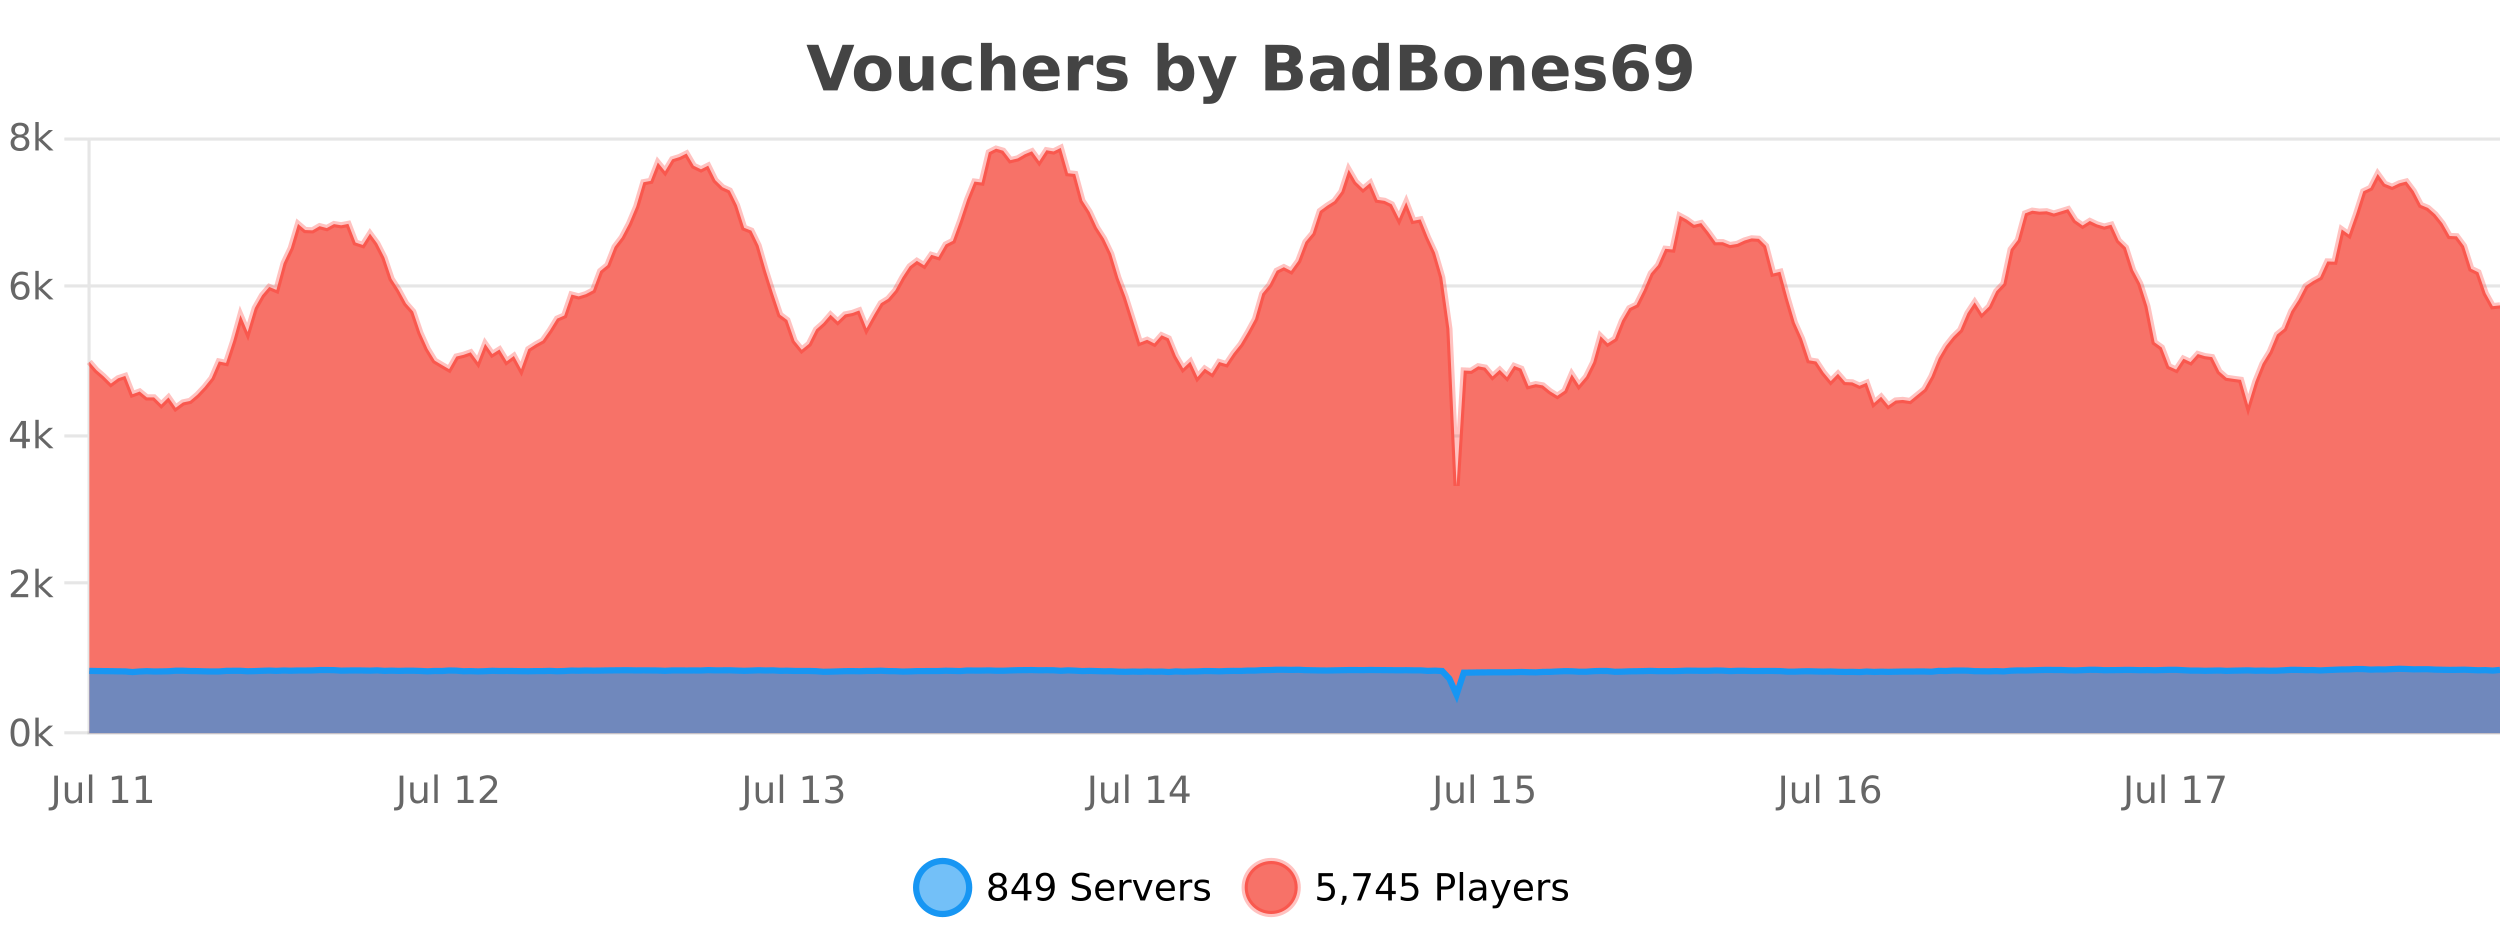 <?xml version="1.0" encoding="UTF-8"?>
<svg xmlns="http://www.w3.org/2000/svg" xmlns:xlink="http://www.w3.org/1999/xlink" width="800pt" height="300pt" viewBox="0 0 800 300" version="1.1">
<defs>
<clipPath id="clip1">
  <path d="M 264 263 L 339 263 L 339 300 L 264 300 Z M 264 263 "/>
</clipPath>
<clipPath id="clip2">
  <path d="M 370 263 L 444 263 L 444 300 L 370 300 Z M 370 263 "/>
</clipPath>
<clipPath id="clip3">
  <path d="M 28.586 47 L 800 47 L 800 234.602 L 28.586 234.602 Z M 28.586 47 "/>
</clipPath>
<clipPath id="clip4">
  <path d="M 27.586 43 L 800 43 L 800 184 L 27.586 184 Z M 27.586 43 "/>
</clipPath>
<clipPath id="clip5">
  <path d="M 28.586 214 L 800 214 L 800 234.602 L 28.586 234.602 Z M 28.586 214 "/>
</clipPath>
<clipPath id="clip6">
  <path d="M 27.586 185 L 800 185 L 800 235.602 L 27.586 235.602 Z M 27.586 185 "/>
</clipPath>
</defs>
<g id="surface3365496">
<rect x="0" y="0" width="800" height="300" style="fill:rgb(100%,100%,100%);fill-opacity:1;stroke:none;"/>
<path style="fill:none;stroke-width:1;stroke-linecap:butt;stroke-linejoin:miter;stroke:rgb(0%,0%,0%);stroke-opacity:0.098;stroke-miterlimit:10;" d="M 29 234.5 L 800 234.5 "/>
<path style="fill:none;stroke-width:1;stroke-linecap:butt;stroke-linejoin:miter;stroke:rgb(0%,0%,0%);stroke-opacity:0.098;stroke-miterlimit:10;" d="M 20.586 234.5 L 28 234.5 "/>
<path style="fill:none;stroke-width:1;stroke-linecap:butt;stroke-linejoin:miter;stroke:rgb(0%,0%,0%);stroke-opacity:0.098;stroke-miterlimit:10;" d="M 29 186.5 L 800 186.5 "/>
<path style="fill:none;stroke-width:1;stroke-linecap:butt;stroke-linejoin:miter;stroke:rgb(0%,0%,0%);stroke-opacity:0.098;stroke-miterlimit:10;" d="M 20.586 186.5 L 28 186.5 "/>
<path style="fill:none;stroke-width:1;stroke-linecap:butt;stroke-linejoin:miter;stroke:rgb(0%,0%,0%);stroke-opacity:0.098;stroke-miterlimit:10;" d="M 29 139.5 L 800 139.5 "/>
<path style="fill:none;stroke-width:1;stroke-linecap:butt;stroke-linejoin:miter;stroke:rgb(0%,0%,0%);stroke-opacity:0.098;stroke-miterlimit:10;" d="M 20.586 139.5 L 28 139.5 "/>
<path style="fill:none;stroke-width:1;stroke-linecap:butt;stroke-linejoin:miter;stroke:rgb(0%,0%,0%);stroke-opacity:0.098;stroke-miterlimit:10;" d="M 29 91.5 L 800 91.5 "/>
<path style="fill:none;stroke-width:1;stroke-linecap:butt;stroke-linejoin:miter;stroke:rgb(0%,0%,0%);stroke-opacity:0.098;stroke-miterlimit:10;" d="M 20.586 91.5 L 28 91.5 "/>
<path style="fill:none;stroke-width:1;stroke-linecap:butt;stroke-linejoin:miter;stroke:rgb(0%,0%,0%);stroke-opacity:0.098;stroke-miterlimit:10;" d="M 29 44.5 L 800 44.5 "/>
<path style="fill:none;stroke-width:1;stroke-linecap:butt;stroke-linejoin:miter;stroke:rgb(0%,0%,0%);stroke-opacity:0.098;stroke-miterlimit:10;" d="M 20.586 44.5 L 28 44.5 "/>
<path style=" stroke:none;fill-rule:nonzero;fill:rgb(9.02%,58.824%,95.294%);fill-opacity:0.6;" d="M 310.129 284 C 310.129 288.688 306.328 292.484 301.645 292.484 C 296.957 292.484 293.16 288.688 293.16 284 C 293.16 279.312 296.957 275.516 301.645 275.516 C 306.328 275.516 310.129 279.312 310.129 284 Z M 310.129 284 "/>
<g clip-path="url(#clip1)" clip-rule="nonzero">
<path style="fill:none;stroke-width:2;stroke-linecap:butt;stroke-linejoin:miter;stroke:rgb(9.02%,58.824%,95.294%);stroke-opacity:1;stroke-miterlimit:10;" d="M 310.129 284 C 310.129 288.688 306.328 292.484 301.645 292.484 C 296.957 292.484 293.16 288.688 293.16 284 C 293.16 279.312 296.957 275.516 301.645 275.516 C 306.328 275.516 310.129 279.312 310.129 284 Z M 310.129 284 "/>
</g>
<path style=" stroke:none;fill-rule:nonzero;fill:rgb(0%,0%,0%);fill-opacity:1;" d="M 319.273 284 C 318.711 284 318.266 284.152 317.945 284.453 C 317.621 284.758 317.461 285.168 317.461 285.688 C 317.461 286.219 317.621 286.637 317.945 286.938 C 318.266 287.242 318.711 287.391 319.273 287.391 C 319.836 287.391 320.277 287.242 320.602 286.938 C 320.922 286.637 321.086 286.219 321.086 285.688 C 321.086 285.168 320.922 284.758 320.602 284.453 C 320.289 284.152 319.844 284 319.273 284 Z M 318.086 283.5 C 317.586 283.375 317.188 283.141 316.898 282.797 C 316.617 282.445 316.477 282.016 316.477 281.516 C 316.477 280.82 316.727 280.266 317.227 279.859 C 317.727 279.453 318.406 279.25 319.273 279.25 C 320.148 279.25 320.828 279.453 321.32 279.859 C 321.82 280.266 322.07 280.82 322.07 281.516 C 322.07 282.016 321.93 282.445 321.648 282.797 C 321.367 283.141 320.969 283.375 320.461 283.5 C 321.031 283.637 321.477 283.898 321.789 284.281 C 322.109 284.668 322.273 285.137 322.273 285.688 C 322.273 286.543 322.012 287.199 321.492 287.656 C 320.98 288.105 320.242 288.328 319.273 288.328 C 318.312 288.328 317.574 288.105 317.055 287.656 C 316.531 287.199 316.273 286.543 316.273 285.688 C 316.273 285.137 316.434 284.668 316.758 284.281 C 317.078 283.898 317.523 283.637 318.086 283.5 Z M 317.664 281.625 C 317.664 282.086 317.805 282.438 318.086 282.688 C 318.367 282.938 318.762 283.062 319.273 283.062 C 319.781 283.062 320.18 282.938 320.461 282.688 C 320.75 282.438 320.898 282.086 320.898 281.625 C 320.898 281.18 320.75 280.828 320.461 280.578 C 320.18 280.32 319.781 280.188 319.273 280.188 C 318.762 280.188 318.367 280.32 318.086 280.578 C 317.805 280.828 317.664 281.18 317.664 281.625 Z M 327.625 280.438 L 324.641 285.109 L 327.625 285.109 Z M 327.312 279.406 L 328.812 279.406 L 328.812 285.109 L 330.062 285.109 L 330.062 286.094 L 328.812 286.094 L 328.812 288.156 L 327.625 288.156 L 327.625 286.094 L 323.688 286.094 L 323.688 284.953 Z M 332.039 287.969 L 332.039 286.891 C 332.34 287.039 332.641 287.148 332.945 287.219 C 333.246 287.293 333.547 287.328 333.852 287.328 C 334.633 287.328 335.227 287.07 335.633 286.547 C 336.047 286.016 336.281 285.215 336.336 284.141 C 336.117 284.484 335.828 284.746 335.477 284.922 C 335.133 285.102 334.746 285.188 334.32 285.188 C 333.445 285.188 332.75 284.93 332.242 284.406 C 331.73 283.875 331.477 283.148 331.477 282.219 C 331.477 281.324 331.742 280.605 332.273 280.062 C 332.805 279.523 333.512 279.25 334.398 279.25 C 335.406 279.25 336.18 279.641 336.711 280.422 C 337.25 281.195 337.523 282.32 337.523 283.797 C 337.523 285.172 337.195 286.273 336.539 287.094 C 335.883 287.918 335 288.328 333.898 288.328 C 333.594 288.328 333.293 288.297 332.992 288.234 C 332.688 288.18 332.371 288.094 332.039 287.969 Z M 334.398 284.266 C 334.93 284.266 335.352 284.086 335.664 283.719 C 335.977 283.355 336.133 282.855 336.133 282.219 C 336.133 281.594 335.977 281.102 335.664 280.734 C 335.352 280.371 334.93 280.188 334.398 280.188 C 333.867 280.188 333.445 280.371 333.133 280.734 C 332.828 281.102 332.68 281.594 332.68 282.219 C 332.68 282.855 332.828 283.355 333.133 283.719 C 333.445 284.086 333.867 284.266 334.398 284.266 Z M 348.602 279.688 L 348.602 280.844 C 348.152 280.637 347.727 280.48 347.32 280.375 C 346.922 280.262 346.543 280.203 346.18 280.203 C 345.531 280.203 345.031 280.328 344.68 280.578 C 344.336 280.828 344.164 281.188 344.164 281.656 C 344.164 282.043 344.277 282.336 344.508 282.531 C 344.734 282.73 345.18 282.887 345.836 283 L 346.539 283.156 C 347.422 283.324 348.074 283.621 348.492 284.047 C 348.918 284.465 349.133 285.027 349.133 285.734 C 349.133 286.59 348.844 287.234 348.273 287.672 C 347.711 288.109 346.875 288.328 345.773 288.328 C 345.367 288.328 344.93 288.281 344.461 288.188 C 343.992 288.094 343.508 287.953 343.008 287.766 L 343.008 286.547 C 343.484 286.82 343.953 287.023 344.414 287.156 C 344.883 287.293 345.336 287.359 345.773 287.359 C 346.449 287.359 346.969 287.23 347.336 286.969 C 347.711 286.699 347.898 286.32 347.898 285.828 C 347.898 285.402 347.762 285.07 347.492 284.828 C 347.23 284.578 346.797 284.398 346.195 284.281 L 345.477 284.141 C 344.59 283.965 343.949 283.688 343.555 283.312 C 343.168 282.938 342.977 282.418 342.977 281.75 C 342.977 280.969 343.246 280.359 343.789 279.922 C 344.328 279.477 345.078 279.25 346.039 279.25 C 346.453 279.25 346.871 279.289 347.289 279.359 C 347.715 279.434 348.152 279.543 348.602 279.688 Z M 356.547 284.609 L 356.547 285.125 L 351.578 285.125 C 351.629 285.875 351.852 286.445 352.25 286.828 C 352.656 287.215 353.211 287.406 353.922 287.406 C 354.336 287.406 354.738 287.359 355.125 287.266 C 355.52 287.164 355.91 287.008 356.297 286.797 L 356.297 287.828 C 355.898 287.984 355.5 288.105 355.094 288.188 C 354.688 288.281 354.273 288.328 353.859 288.328 C 352.816 288.328 351.988 288.027 351.375 287.422 C 350.758 286.809 350.453 285.98 350.453 284.938 C 350.453 283.867 350.742 283.016 351.328 282.391 C 351.91 281.758 352.691 281.438 353.672 281.438 C 354.555 281.438 355.254 281.727 355.766 282.297 C 356.285 282.859 356.547 283.633 356.547 284.609 Z M 355.469 284.281 C 355.457 283.699 355.289 283.23 354.969 282.875 C 354.645 282.523 354.219 282.344 353.688 282.344 C 353.082 282.344 352.598 282.516 352.234 282.859 C 351.879 283.203 351.676 283.684 351.625 284.297 Z M 362.117 282.594 C 361.992 282.531 361.855 282.484 361.711 282.453 C 361.574 282.414 361.418 282.391 361.242 282.391 C 360.637 282.391 360.168 282.59 359.836 282.984 C 359.512 283.383 359.352 283.953 359.352 284.703 L 359.352 288.156 L 358.273 288.156 L 358.273 281.594 L 359.352 281.594 L 359.352 282.609 C 359.578 282.215 359.875 281.922 360.242 281.734 C 360.605 281.539 361.047 281.438 361.57 281.438 C 361.641 281.438 361.719 281.445 361.805 281.453 C 361.898 281.465 361.996 281.48 362.102 281.5 Z M 362.469 281.594 L 363.609 281.594 L 365.656 287.094 L 367.719 281.594 L 368.859 281.594 L 366.391 288.156 L 364.922 288.156 Z M 375.961 284.609 L 375.961 285.125 L 370.992 285.125 C 371.043 285.875 371.266 286.445 371.664 286.828 C 372.07 287.215 372.625 287.406 373.336 287.406 C 373.75 287.406 374.152 287.359 374.539 287.266 C 374.934 287.164 375.324 287.008 375.711 286.797 L 375.711 287.828 C 375.312 287.984 374.914 288.105 374.508 288.188 C 374.102 288.281 373.688 288.328 373.273 288.328 C 372.23 288.328 371.402 288.027 370.789 287.422 C 370.172 286.809 369.867 285.98 369.867 284.938 C 369.867 283.867 370.156 283.016 370.742 282.391 C 371.324 281.758 372.105 281.438 373.086 281.438 C 373.969 281.438 374.668 281.727 375.18 282.297 C 375.699 282.859 375.961 283.633 375.961 284.609 Z M 374.883 284.281 C 374.871 283.699 374.703 283.23 374.383 282.875 C 374.059 282.523 373.633 282.344 373.102 282.344 C 372.496 282.344 372.012 282.516 371.648 282.859 C 371.293 283.203 371.09 283.684 371.039 284.297 Z M 381.531 282.594 C 381.406 282.531 381.27 282.484 381.125 282.453 C 380.988 282.414 380.832 282.391 380.656 282.391 C 380.051 282.391 379.582 282.59 379.25 282.984 C 378.926 283.383 378.766 283.953 378.766 284.703 L 378.766 288.156 L 377.688 288.156 L 377.688 281.594 L 378.766 281.594 L 378.766 282.609 C 378.992 282.215 379.289 281.922 379.656 281.734 C 380.02 281.539 380.461 281.438 380.984 281.438 C 381.055 281.438 381.133 281.445 381.219 281.453 C 381.312 281.465 381.41 281.48 381.516 281.5 Z M 386.844 281.781 L 386.844 282.812 C 386.539 282.656 386.223 282.543 385.891 282.469 C 385.566 282.387 385.227 282.344 384.875 282.344 C 384.344 282.344 383.941 282.43 383.672 282.594 C 383.398 282.75 383.266 282.996 383.266 283.328 C 383.266 283.578 383.359 283.777 383.547 283.922 C 383.742 284.059 384.133 284.188 384.719 284.312 L 385.078 284.406 C 385.848 284.562 386.395 284.793 386.719 285.094 C 387.039 285.398 387.203 285.812 387.203 286.344 C 387.203 286.961 386.957 287.445 386.469 287.797 C 385.988 288.152 385.328 288.328 384.484 288.328 C 384.129 288.328 383.758 288.289 383.375 288.219 C 383 288.156 382.602 288.059 382.188 287.922 L 382.188 286.797 C 382.582 287.008 382.973 287.164 383.359 287.266 C 383.742 287.371 384.129 287.422 384.516 287.422 C 385.016 287.422 385.398 287.34 385.672 287.172 C 385.953 286.996 386.094 286.746 386.094 286.422 C 386.094 286.133 385.992 285.906 385.797 285.75 C 385.598 285.594 385.164 285.445 384.5 285.297 L 384.125 285.219 C 383.457 285.074 382.973 284.855 382.672 284.562 C 382.379 284.273 382.234 283.875 382.234 283.375 C 382.234 282.75 382.453 282.273 382.891 281.938 C 383.328 281.605 383.945 281.438 384.75 281.438 C 385.145 281.438 385.52 281.469 385.875 281.531 C 386.227 281.586 386.551 281.668 386.844 281.781 Z M 311.645 277.016 "/>
<path style=" stroke:none;fill-rule:nonzero;fill:rgb(96.863%,44.706%,40.784%);fill-opacity:1;" d="M 415.266 284 C 415.266 288.688 411.465 292.484 406.781 292.484 C 402.094 292.484 398.297 288.688 398.297 284 C 398.297 279.312 402.094 275.516 406.781 275.516 C 411.465 275.516 415.266 279.312 415.266 284 Z M 415.266 284 "/>
<g clip-path="url(#clip2)" clip-rule="nonzero">
<path style="fill:none;stroke-width:2;stroke-linecap:butt;stroke-linejoin:miter;stroke:rgb(100%,4.706%,0%);stroke-opacity:0.247;stroke-miterlimit:10;" d="M 415.266 284 C 415.266 288.688 411.465 292.484 406.781 292.484 C 402.094 292.484 398.297 288.688 398.297 284 C 398.297 279.312 402.094 275.516 406.781 275.516 C 411.465 275.516 415.266 279.312 415.266 284 Z M 415.266 284 "/>
</g>
<path style=" stroke:none;fill-rule:nonzero;fill:rgb(0%,0%,0%);fill-opacity:1;" d="M 421.891 279.406 L 426.531 279.406 L 426.531 280.406 L 422.969 280.406 L 422.969 282.547 C 423.145 282.484 423.316 282.445 423.484 282.422 C 423.66 282.391 423.832 282.375 424 282.375 C 424.977 282.375 425.754 282.648 426.328 283.188 C 426.898 283.719 427.188 284.438 427.188 285.344 C 427.188 286.293 426.891 287.027 426.297 287.547 C 425.711 288.07 424.891 288.328 423.828 288.328 C 423.453 288.328 423.07 288.297 422.688 288.234 C 422.312 288.172 421.922 288.078 421.516 287.953 L 421.516 286.766 C 421.867 286.953 422.234 287.094 422.609 287.188 C 422.984 287.281 423.379 287.328 423.797 287.328 C 424.473 287.328 425.008 287.152 425.406 286.797 C 425.801 286.445 426 285.961 426 285.344 C 426 284.742 425.801 284.262 425.406 283.906 C 425.008 283.555 424.473 283.375 423.797 283.375 C 423.484 283.375 423.164 283.414 422.844 283.484 C 422.531 283.547 422.211 283.652 421.891 283.797 Z M 429.637 286.672 L 430.871 286.672 L 430.871 287.672 L 429.918 289.547 L 429.152 289.547 L 429.637 287.672 Z M 433.031 279.406 L 438.656 279.406 L 438.656 279.906 L 435.484 288.156 L 434.25 288.156 L 437.234 280.406 L 433.031 280.406 Z M 444.211 280.438 L 441.227 285.109 L 444.211 285.109 Z M 443.898 279.406 L 445.398 279.406 L 445.398 285.109 L 446.648 285.109 L 446.648 286.094 L 445.398 286.094 L 445.398 288.156 L 444.211 288.156 L 444.211 286.094 L 440.273 286.094 L 440.273 284.953 Z M 448.609 279.406 L 453.25 279.406 L 453.25 280.406 L 449.688 280.406 L 449.688 282.547 C 449.863 282.484 450.035 282.445 450.203 282.422 C 450.379 282.391 450.551 282.375 450.719 282.375 C 451.695 282.375 452.473 282.648 453.047 283.188 C 453.617 283.719 453.906 284.438 453.906 285.344 C 453.906 286.293 453.609 287.027 453.016 287.547 C 452.43 288.07 451.609 288.328 450.547 288.328 C 450.172 288.328 449.789 288.297 449.406 288.234 C 449.031 288.172 448.641 288.078 448.234 287.953 L 448.234 286.766 C 448.586 286.953 448.953 287.094 449.328 287.188 C 449.703 287.281 450.098 287.328 450.516 287.328 C 451.191 287.328 451.727 287.152 452.125 286.797 C 452.52 286.445 452.719 285.961 452.719 285.344 C 452.719 284.742 452.52 284.262 452.125 283.906 C 451.727 283.555 451.191 283.375 450.516 283.375 C 450.203 283.375 449.883 283.414 449.562 283.484 C 449.25 283.547 448.93 283.652 448.609 283.797 Z M 461.125 280.375 L 461.125 283.672 L 462.609 283.672 C 463.16 283.672 463.586 283.531 463.891 283.25 C 464.191 282.961 464.344 282.547 464.344 282.016 C 464.344 281.496 464.191 281.094 463.891 280.812 C 463.586 280.523 463.16 280.375 462.609 280.375 Z M 459.938 279.406 L 462.609 279.406 C 463.598 279.406 464.344 279.633 464.844 280.078 C 465.344 280.516 465.594 281.164 465.594 282.016 C 465.594 282.883 465.344 283.539 464.844 283.984 C 464.344 284.422 463.598 284.641 462.609 284.641 L 461.125 284.641 L 461.125 288.156 L 459.938 288.156 Z M 467.125 279.031 L 468.203 279.031 L 468.203 288.156 L 467.125 288.156 Z M 473.445 284.859 C 472.578 284.859 471.977 284.961 471.633 285.156 C 471.297 285.355 471.133 285.695 471.133 286.172 C 471.133 286.559 471.258 286.867 471.508 287.094 C 471.766 287.312 472.109 287.422 472.539 287.422 C 473.141 287.422 473.621 287.215 473.977 286.797 C 474.34 286.371 474.523 285.805 474.523 285.094 L 474.523 284.859 Z M 475.602 284.406 L 475.602 288.156 L 474.523 288.156 L 474.523 287.156 C 474.273 287.555 473.965 287.852 473.602 288.047 C 473.234 288.234 472.789 288.328 472.258 288.328 C 471.578 288.328 471.043 288.141 470.648 287.766 C 470.25 287.383 470.055 286.875 470.055 286.25 C 470.055 285.512 470.297 284.953 470.789 284.578 C 471.289 284.203 472.027 284.016 473.008 284.016 L 474.523 284.016 L 474.523 283.906 C 474.523 283.406 474.355 283.023 474.023 282.75 C 473.699 282.48 473.246 282.344 472.664 282.344 C 472.289 282.344 471.918 282.391 471.555 282.484 C 471.199 282.578 470.859 282.715 470.539 282.891 L 470.539 281.891 C 470.934 281.734 471.312 281.621 471.68 281.547 C 472.055 281.477 472.418 281.438 472.773 281.438 C 473.719 281.438 474.43 281.684 474.898 282.172 C 475.367 282.664 475.602 283.406 475.602 284.406 Z M 480.547 288.766 C 480.242 289.547 479.945 290.055 479.656 290.297 C 479.363 290.535 478.977 290.656 478.5 290.656 L 477.641 290.656 L 477.641 289.75 L 478.266 289.75 C 478.566 289.75 478.797 289.676 478.953 289.531 C 479.117 289.395 479.301 289.066 479.5 288.547 L 479.703 288.047 L 477.047 281.594 L 478.188 281.594 L 480.234 286.719 L 482.297 281.594 L 483.438 281.594 Z M 490.539 284.609 L 490.539 285.125 L 485.57 285.125 C 485.621 285.875 485.844 286.445 486.242 286.828 C 486.648 287.215 487.203 287.406 487.914 287.406 C 488.328 287.406 488.73 287.359 489.117 287.266 C 489.512 287.164 489.902 287.008 490.289 286.797 L 490.289 287.828 C 489.891 287.984 489.492 288.105 489.086 288.188 C 488.68 288.281 488.266 288.328 487.852 288.328 C 486.809 288.328 485.98 288.027 485.367 287.422 C 484.75 286.809 484.445 285.98 484.445 284.938 C 484.445 283.867 484.734 283.016 485.32 282.391 C 485.902 281.758 486.684 281.438 487.664 281.438 C 488.547 281.438 489.246 281.727 489.758 282.297 C 490.277 282.859 490.539 283.633 490.539 284.609 Z M 489.461 284.281 C 489.449 283.699 489.281 283.23 488.961 282.875 C 488.637 282.523 488.211 282.344 487.68 282.344 C 487.074 282.344 486.59 282.516 486.227 282.859 C 485.871 283.203 485.668 283.684 485.617 284.297 Z M 496.109 282.594 C 495.984 282.531 495.848 282.484 495.703 282.453 C 495.566 282.414 495.41 282.391 495.234 282.391 C 494.629 282.391 494.16 282.59 493.828 282.984 C 493.504 283.383 493.344 283.953 493.344 284.703 L 493.344 288.156 L 492.266 288.156 L 492.266 281.594 L 493.344 281.594 L 493.344 282.609 C 493.57 282.215 493.867 281.922 494.234 281.734 C 494.598 281.539 495.039 281.438 495.562 281.438 C 495.633 281.438 495.711 281.445 495.797 281.453 C 495.891 281.465 495.988 281.48 496.094 281.5 Z M 501.418 281.781 L 501.418 282.812 C 501.113 282.656 500.797 282.543 500.465 282.469 C 500.141 282.387 499.801 282.344 499.449 282.344 C 498.918 282.344 498.516 282.43 498.246 282.594 C 497.973 282.75 497.84 282.996 497.84 283.328 C 497.84 283.578 497.934 283.777 498.121 283.922 C 498.316 284.059 498.707 284.188 499.293 284.312 L 499.652 284.406 C 500.422 284.562 500.969 284.793 501.293 285.094 C 501.613 285.398 501.777 285.812 501.777 286.344 C 501.777 286.961 501.531 287.445 501.043 287.797 C 500.562 288.152 499.902 288.328 499.059 288.328 C 498.703 288.328 498.332 288.289 497.949 288.219 C 497.574 288.156 497.176 288.059 496.762 287.922 L 496.762 286.797 C 497.156 287.008 497.547 287.164 497.934 287.266 C 498.316 287.371 498.703 287.422 499.09 287.422 C 499.59 287.422 499.973 287.34 500.246 287.172 C 500.527 286.996 500.668 286.746 500.668 286.422 C 500.668 286.133 500.566 285.906 500.371 285.75 C 500.172 285.594 499.738 285.445 499.074 285.297 L 498.699 285.219 C 498.031 285.074 497.547 284.855 497.246 284.562 C 496.953 284.273 496.809 283.875 496.809 283.375 C 496.809 282.75 497.027 282.273 497.465 281.938 C 497.902 281.605 498.52 281.438 499.324 281.438 C 499.719 281.438 500.094 281.469 500.449 281.531 C 500.801 281.586 501.125 281.668 501.418 281.781 Z M 416.781 277.016 "/>
<path style=" stroke:none;fill-rule:nonzero;fill:rgb(26.667%,26.667%,26.667%);fill-opacity:1;" d="M 258.094 14.344 L 261.875 14.344 L 265.75 25.109 L 269.609 14.344 L 273.375 14.344 L 267.984 28.922 L 263.5 28.922 Z M 279.273 20.219 C 278.492 20.219 277.898 20.5 277.492 21.062 C 277.086 21.617 276.883 22.418 276.883 23.469 C 276.883 24.512 277.086 25.312 277.492 25.875 C 277.898 26.43 278.492 26.703 279.273 26.703 C 280.031 26.703 280.609 26.43 281.008 25.875 C 281.414 25.312 281.617 24.512 281.617 23.469 C 281.617 22.418 281.414 21.617 281.008 21.062 C 280.609 20.5 280.031 20.219 279.273 20.219 Z M 279.273 17.719 C 281.148 17.719 282.609 18.23 283.664 19.25 C 284.727 20.262 285.258 21.668 285.258 23.469 C 285.258 25.262 284.727 26.668 283.664 27.688 C 282.609 28.699 281.148 29.203 279.273 29.203 C 277.375 29.203 275.898 28.699 274.836 27.688 C 273.773 26.668 273.242 25.262 273.242 23.469 C 273.242 21.668 273.773 20.262 274.836 19.25 C 275.898 18.23 277.375 17.719 279.273 17.719 Z M 287.688 24.656 L 287.688 17.984 L 291.203 17.984 L 291.203 19.078 C 291.203 19.672 291.195 20.418 291.188 21.312 C 291.188 22.211 291.188 22.805 291.188 23.094 C 291.188 23.98 291.207 24.617 291.25 25 C 291.301 25.387 291.379 25.668 291.484 25.844 C 291.629 26.074 291.816 26.25 292.047 26.375 C 292.273 26.5 292.539 26.562 292.844 26.562 C 293.57 26.562 294.145 26.281 294.562 25.719 C 294.977 25.156 295.188 24.383 295.188 23.391 L 295.188 17.984 L 298.688 17.984 L 298.688 28.922 L 295.188 28.922 L 295.188 27.344 C 294.656 27.98 294.094 28.449 293.5 28.75 C 292.914 29.051 292.27 29.203 291.562 29.203 C 290.301 29.203 289.336 28.82 288.672 28.047 C 288.016 27.266 287.688 26.137 287.688 24.656 Z M 310.879 18.328 L 310.879 21.172 C 310.41 20.852 309.934 20.609 309.457 20.453 C 308.977 20.297 308.477 20.219 307.957 20.219 C 306.988 20.219 306.227 20.508 305.676 21.078 C 305.133 21.641 304.863 22.438 304.863 23.469 C 304.863 24.492 305.133 25.289 305.676 25.859 C 306.227 26.422 306.988 26.703 307.957 26.703 C 308.508 26.703 309.027 26.625 309.52 26.469 C 310.008 26.305 310.461 26.059 310.879 25.734 L 310.879 28.594 C 310.336 28.805 309.785 28.953 309.223 29.047 C 308.66 29.148 308.09 29.203 307.52 29.203 C 305.551 29.203 304.008 28.699 302.895 27.688 C 301.777 26.68 301.223 25.273 301.223 23.469 C 301.223 21.656 301.777 20.246 302.895 19.234 C 304.008 18.227 305.551 17.719 307.52 17.719 C 308.09 17.719 308.652 17.773 309.207 17.875 C 309.77 17.969 310.324 18.121 310.879 18.328 Z M 324.891 22.266 L 324.891 28.922 L 321.375 28.922 L 321.375 23.844 C 321.375 22.887 321.352 22.23 321.312 21.875 C 321.27 21.512 321.195 21.246 321.094 21.078 C 320.957 20.852 320.77 20.672 320.531 20.547 C 320.301 20.422 320.035 20.359 319.734 20.359 C 319.004 20.359 318.43 20.641 318.016 21.203 C 317.598 21.766 317.391 22.547 317.391 23.547 L 317.391 28.922 L 313.906 28.922 L 313.906 13.719 L 317.391 13.719 L 317.391 19.578 C 317.922 18.945 318.484 18.477 319.078 18.172 C 319.672 17.871 320.32 17.719 321.031 17.719 C 322.301 17.719 323.258 18.109 323.906 18.891 C 324.562 19.664 324.891 20.789 324.891 22.266 Z M 339.051 23.422 L 339.051 24.422 L 330.879 24.422 C 330.961 25.246 331.258 25.859 331.77 26.266 C 332.277 26.672 332.988 26.875 333.895 26.875 C 334.633 26.875 335.387 26.766 336.16 26.547 C 336.93 26.328 337.723 26 338.535 25.562 L 338.535 28.25 C 337.711 28.562 336.883 28.797 336.051 28.953 C 335.227 29.117 334.402 29.203 333.582 29.203 C 331.602 29.203 330.059 28.703 328.957 27.703 C 327.863 26.695 327.316 25.281 327.316 23.469 C 327.316 21.68 327.852 20.273 328.926 19.25 C 330.008 18.23 331.492 17.719 333.379 17.719 C 335.098 17.719 336.473 18.242 337.504 19.281 C 338.535 20.312 339.051 21.695 339.051 23.422 Z M 335.457 22.266 C 335.457 21.602 335.262 21.062 334.879 20.656 C 334.492 20.25 333.988 20.047 333.363 20.047 C 332.684 20.047 332.133 20.242 331.707 20.625 C 331.289 21 331.027 21.547 330.926 22.266 Z M 349.836 20.969 C 349.523 20.824 349.215 20.719 348.914 20.656 C 348.609 20.586 348.309 20.547 348.008 20.547 C 347.102 20.547 346.402 20.836 345.914 21.406 C 345.434 21.98 345.195 22.805 345.195 23.875 L 345.195 28.922 L 341.711 28.922 L 341.711 17.984 L 345.195 17.984 L 345.195 19.781 C 345.641 19.062 346.156 18.543 346.742 18.219 C 347.324 17.887 348.023 17.719 348.836 17.719 C 348.961 17.719 349.09 17.727 349.227 17.734 C 349.359 17.746 349.559 17.766 349.82 17.797 Z M 360.102 18.328 L 360.102 20.984 C 359.359 20.672 358.641 20.438 357.945 20.281 C 357.246 20.125 356.586 20.047 355.961 20.047 C 355.305 20.047 354.812 20.133 354.492 20.297 C 354.168 20.465 354.008 20.719 354.008 21.062 C 354.008 21.344 354.125 21.559 354.367 21.703 C 354.617 21.852 355.055 21.961 355.68 22.031 L 356.305 22.125 C 358.094 22.355 359.297 22.73 359.914 23.25 C 360.527 23.773 360.836 24.59 360.836 25.703 C 360.836 26.871 360.402 27.746 359.539 28.328 C 358.684 28.914 357.406 29.203 355.711 29.203 C 354.98 29.203 354.23 29.145 353.461 29.031 C 352.688 28.918 351.898 28.746 351.086 28.516 L 351.086 25.859 C 351.781 26.203 352.496 26.461 353.227 26.625 C 353.953 26.793 354.699 26.875 355.461 26.875 C 356.148 26.875 356.664 26.781 357.008 26.594 C 357.352 26.406 357.523 26.125 357.523 25.75 C 357.523 25.438 357.402 25.211 357.164 25.062 C 356.922 24.906 356.449 24.789 355.742 24.703 L 355.133 24.625 C 353.57 24.43 352.477 24.07 351.852 23.547 C 351.227 23.016 350.914 22.215 350.914 21.141 C 350.914 19.984 351.309 19.125 352.102 18.562 C 352.902 18 354.121 17.719 355.758 17.719 C 356.402 17.719 357.078 17.773 357.789 17.875 C 358.496 17.969 359.266 18.121 360.102 18.328 Z M 376.25 26.672 C 377 26.672 377.57 26.402 377.969 25.859 C 378.363 25.309 378.562 24.512 378.562 23.469 C 378.562 22.43 378.363 21.637 377.969 21.094 C 377.57 20.543 377 20.266 376.25 20.266 C 375.5 20.266 374.922 20.543 374.516 21.094 C 374.117 21.637 373.922 22.43 373.922 23.469 C 373.922 24.5 374.117 25.293 374.516 25.844 C 374.922 26.398 375.5 26.672 376.25 26.672 Z M 373.922 19.578 C 374.41 18.945 374.945 18.477 375.531 18.172 C 376.113 17.871 376.785 17.719 377.547 17.719 C 378.898 17.719 380.008 18.258 380.875 19.328 C 381.738 20.402 382.172 21.781 382.172 23.469 C 382.172 25.148 381.738 26.523 380.875 27.594 C 380.008 28.668 378.898 29.203 377.547 29.203 C 376.785 29.203 376.113 29.051 375.531 28.75 C 374.945 28.449 374.41 27.98 373.922 27.344 L 373.922 28.922 L 370.438 28.922 L 370.438 13.719 L 373.922 13.719 Z M 383.32 17.984 L 386.805 17.984 L 389.758 25.406 L 392.258 17.984 L 395.742 17.984 L 391.148 29.953 C 390.688 31.172 390.148 32.02 389.523 32.5 C 388.906 32.988 388.102 33.234 387.102 33.234 L 385.07 33.234 L 385.07 30.938 L 386.164 30.938 C 386.758 30.938 387.188 30.844 387.461 30.656 C 387.73 30.469 387.938 30.129 388.086 29.641 L 388.195 29.344 Z M 410.742 19.984 C 411.336 19.984 411.781 19.855 412.086 19.594 C 412.398 19.336 412.555 18.949 412.555 18.438 C 412.555 17.938 412.398 17.559 412.086 17.297 C 411.781 17.039 411.336 16.906 410.742 16.906 L 408.664 16.906 L 408.664 19.984 Z M 410.867 26.359 C 411.625 26.359 412.195 26.203 412.57 25.891 C 412.953 25.57 413.148 25.086 413.148 24.438 C 413.148 23.805 412.961 23.328 412.586 23.016 C 412.211 22.703 411.637 22.547 410.867 22.547 L 408.664 22.547 L 408.664 26.359 Z M 414.367 21.125 C 415.18 21.355 415.805 21.789 416.242 22.422 C 416.688 23.047 416.914 23.82 416.914 24.734 C 416.914 26.141 416.434 27.195 415.477 27.891 C 414.527 28.578 413.086 28.922 411.148 28.922 L 404.914 28.922 L 404.914 14.344 L 410.555 14.344 C 412.574 14.344 414.039 14.652 414.945 15.266 C 415.859 15.871 416.32 16.852 416.32 18.203 C 416.32 18.914 416.152 19.516 415.82 20.016 C 415.484 20.508 415 20.875 414.367 21.125 Z M 424.891 24 C 424.16 24 423.613 24.125 423.25 24.375 C 422.883 24.617 422.703 24.98 422.703 25.469 C 422.703 25.906 422.848 26.25 423.141 26.5 C 423.441 26.75 423.852 26.875 424.375 26.875 C 425.031 26.875 425.582 26.641 426.031 26.172 C 426.488 25.703 426.719 25.117 426.719 24.406 L 426.719 24 Z M 430.234 22.688 L 430.234 28.922 L 426.719 28.922 L 426.719 27.297 C 426.25 27.965 425.719 28.449 425.125 28.75 C 424.539 29.051 423.828 29.203 422.984 29.203 C 421.859 29.203 420.941 28.875 420.234 28.219 C 419.523 27.555 419.172 26.695 419.172 25.641 C 419.172 24.359 419.609 23.422 420.484 22.828 C 421.367 22.227 422.758 21.922 424.656 21.922 L 426.719 21.922 L 426.719 21.641 C 426.719 21.09 426.5 20.688 426.062 20.438 C 425.625 20.18 424.941 20.047 424.016 20.047 C 423.266 20.047 422.566 20.125 421.922 20.281 C 421.273 20.43 420.676 20.648 420.125 20.938 L 420.125 18.281 C 420.875 18.094 421.625 17.953 422.375 17.859 C 423.133 17.766 423.895 17.719 424.656 17.719 C 426.625 17.719 428.047 18.109 428.922 18.891 C 429.797 19.664 430.234 20.93 430.234 22.688 Z M 440.934 19.578 L 440.934 13.719 L 444.449 13.719 L 444.449 28.922 L 440.934 28.922 L 440.934 27.344 C 440.453 27.992 439.922 28.465 439.34 28.766 C 438.754 29.055 438.082 29.203 437.324 29.203 C 435.98 29.203 434.875 28.668 434.012 27.594 C 433.145 26.523 432.715 25.148 432.715 23.469 C 432.715 21.781 433.145 20.402 434.012 19.328 C 434.875 18.258 435.98 17.719 437.324 17.719 C 438.082 17.719 438.754 17.871 439.34 18.172 C 439.922 18.477 440.453 18.945 440.934 19.578 Z M 438.621 26.672 C 439.371 26.672 439.941 26.402 440.34 25.859 C 440.734 25.309 440.934 24.512 440.934 23.469 C 440.934 22.43 440.734 21.637 440.34 21.094 C 439.941 20.543 439.371 20.266 438.621 20.266 C 437.879 20.266 437.312 20.543 436.918 21.094 C 436.52 21.637 436.324 22.43 436.324 23.469 C 436.324 24.512 436.52 25.309 436.918 25.859 C 437.312 26.402 437.879 26.672 438.621 26.672 Z M 453.797 19.984 C 454.391 19.984 454.836 19.855 455.141 19.594 C 455.453 19.336 455.609 18.949 455.609 18.438 C 455.609 17.938 455.453 17.559 455.141 17.297 C 454.836 17.039 454.391 16.906 453.797 16.906 L 451.719 16.906 L 451.719 19.984 Z M 453.922 26.359 C 454.68 26.359 455.25 26.203 455.625 25.891 C 456.008 25.57 456.203 25.086 456.203 24.438 C 456.203 23.805 456.016 23.328 455.641 23.016 C 455.266 22.703 454.691 22.547 453.922 22.547 L 451.719 22.547 L 451.719 26.359 Z M 457.422 21.125 C 458.234 21.355 458.859 21.789 459.297 22.422 C 459.742 23.047 459.969 23.82 459.969 24.734 C 459.969 26.141 459.488 27.195 458.531 27.891 C 457.582 28.578 456.141 28.922 454.203 28.922 L 447.969 28.922 L 447.969 14.344 L 453.609 14.344 C 455.629 14.344 457.094 14.652 458 15.266 C 458.914 15.871 459.375 16.852 459.375 18.203 C 459.375 18.914 459.207 19.516 458.875 20.016 C 458.539 20.508 458.055 20.875 457.422 21.125 Z M 468.258 20.219 C 467.477 20.219 466.883 20.5 466.477 21.062 C 466.07 21.617 465.867 22.418 465.867 23.469 C 465.867 24.512 466.07 25.312 466.477 25.875 C 466.883 26.43 467.477 26.703 468.258 26.703 C 469.016 26.703 469.594 26.43 469.992 25.875 C 470.398 25.312 470.602 24.512 470.602 23.469 C 470.602 22.418 470.398 21.617 469.992 21.062 C 469.594 20.5 469.016 20.219 468.258 20.219 Z M 468.258 17.719 C 470.133 17.719 471.594 18.23 472.648 19.25 C 473.711 20.262 474.242 21.668 474.242 23.469 C 474.242 25.262 473.711 26.668 472.648 27.688 C 471.594 28.699 470.133 29.203 468.258 29.203 C 466.359 29.203 464.883 28.699 463.82 27.688 C 462.758 26.668 462.227 25.262 462.227 23.469 C 462.227 21.668 462.758 20.262 463.82 19.25 C 464.883 18.23 466.359 17.719 468.258 17.719 Z M 487.781 22.266 L 487.781 28.922 L 484.266 28.922 L 484.266 23.828 C 484.266 22.883 484.242 22.23 484.203 21.875 C 484.16 21.512 484.086 21.246 483.984 21.078 C 483.848 20.852 483.66 20.672 483.422 20.547 C 483.191 20.422 482.926 20.359 482.625 20.359 C 481.895 20.359 481.32 20.641 480.906 21.203 C 480.488 21.766 480.281 22.547 480.281 23.547 L 480.281 28.922 L 476.797 28.922 L 476.797 17.984 L 480.281 17.984 L 480.281 19.578 C 480.812 18.945 481.375 18.477 481.969 18.172 C 482.562 17.871 483.211 17.719 483.922 17.719 C 485.191 17.719 486.148 18.109 486.797 18.891 C 487.453 19.664 487.781 20.789 487.781 22.266 Z M 501.941 23.422 L 501.941 24.422 L 493.77 24.422 C 493.852 25.246 494.148 25.859 494.66 26.266 C 495.168 26.672 495.879 26.875 496.785 26.875 C 497.523 26.875 498.277 26.766 499.051 26.547 C 499.82 26.328 500.613 26 501.426 25.562 L 501.426 28.25 C 500.602 28.562 499.773 28.797 498.941 28.953 C 498.117 29.117 497.293 29.203 496.473 29.203 C 494.492 29.203 492.949 28.703 491.848 27.703 C 490.754 26.695 490.207 25.281 490.207 23.469 C 490.207 21.68 490.742 20.273 491.816 19.25 C 492.898 18.23 494.383 17.719 496.27 17.719 C 497.988 17.719 499.363 18.242 500.395 19.281 C 501.426 20.312 501.941 21.695 501.941 23.422 Z M 498.348 22.266 C 498.348 21.602 498.152 21.062 497.77 20.656 C 497.383 20.25 496.879 20.047 496.254 20.047 C 495.574 20.047 495.023 20.242 494.598 20.625 C 494.18 21 493.918 21.547 493.816 22.266 Z M 513.133 18.328 L 513.133 20.984 C 512.391 20.672 511.672 20.438 510.977 20.281 C 510.277 20.125 509.617 20.047 508.992 20.047 C 508.336 20.047 507.844 20.133 507.523 20.297 C 507.199 20.465 507.039 20.719 507.039 21.062 C 507.039 21.344 507.156 21.559 507.398 21.703 C 507.648 21.852 508.086 21.961 508.711 22.031 L 509.336 22.125 C 511.125 22.355 512.328 22.73 512.945 23.25 C 513.559 23.773 513.867 24.59 513.867 25.703 C 513.867 26.871 513.434 27.746 512.57 28.328 C 511.715 28.914 510.438 29.203 508.742 29.203 C 508.012 29.203 507.262 29.145 506.492 29.031 C 505.719 28.918 504.93 28.746 504.117 28.516 L 504.117 25.859 C 504.812 26.203 505.527 26.461 506.258 26.625 C 506.984 26.793 507.73 26.875 508.492 26.875 C 509.18 26.875 509.695 26.781 510.039 26.594 C 510.383 26.406 510.555 26.125 510.555 25.75 C 510.555 25.438 510.434 25.211 510.195 25.062 C 509.953 24.906 509.48 24.789 508.773 24.703 L 508.164 24.625 C 506.602 24.43 505.508 24.07 504.883 23.547 C 504.258 23.016 503.945 22.215 503.945 21.141 C 503.945 19.984 504.34 19.125 505.133 18.562 C 505.934 18 507.152 17.719 508.789 17.719 C 509.434 17.719 510.109 17.773 510.82 17.875 C 511.527 17.969 512.297 18.121 513.133 18.328 Z M 522.051 21.719 C 521.395 21.719 520.898 21.934 520.566 22.359 C 520.242 22.789 520.082 23.43 520.082 24.281 C 520.082 25.137 520.242 25.777 520.566 26.203 C 520.898 26.633 521.395 26.844 522.051 26.844 C 522.715 26.844 523.211 26.633 523.535 26.203 C 523.867 25.777 524.035 25.137 524.035 24.281 C 524.035 23.43 523.867 22.789 523.535 22.359 C 523.211 21.934 522.715 21.719 522.051 21.719 Z M 526.707 14.719 L 526.707 17.422 C 526.082 17.133 525.492 16.918 524.941 16.781 C 524.398 16.637 523.867 16.562 523.348 16.562 C 522.23 16.562 521.363 16.875 520.738 17.5 C 520.113 18.117 519.746 19.039 519.645 20.266 C 520.07 19.945 520.535 19.703 521.035 19.547 C 521.535 19.383 522.082 19.297 522.676 19.297 C 524.164 19.297 525.367 19.734 526.285 20.609 C 527.199 21.484 527.66 22.625 527.66 24.031 C 527.66 25.594 527.148 26.852 526.129 27.797 C 525.105 28.734 523.738 29.203 522.02 29.203 C 520.121 29.203 518.652 28.562 517.613 27.281 C 516.57 26 516.051 24.188 516.051 21.844 C 516.051 19.438 516.66 17.547 517.879 16.172 C 519.098 14.789 520.762 14.094 522.879 14.094 C 523.543 14.094 524.191 14.148 524.816 14.25 C 525.449 14.355 526.082 14.512 526.707 14.719 Z M 530.734 28.594 L 530.734 25.906 C 531.336 26.188 531.91 26.402 532.453 26.547 C 533.004 26.684 533.547 26.75 534.078 26.75 C 535.191 26.75 536.062 26.438 536.688 25.812 C 537.312 25.188 537.68 24.266 537.797 23.047 C 537.359 23.371 536.883 23.617 536.375 23.781 C 535.875 23.938 535.332 24.016 534.75 24.016 C 533.258 24.016 532.055 23.586 531.141 22.719 C 530.223 21.844 529.766 20.699 529.766 19.281 C 529.766 17.711 530.273 16.453 531.297 15.516 C 532.316 14.57 533.68 14.094 535.391 14.094 C 537.297 14.094 538.77 14.734 539.812 16.016 C 540.852 17.297 541.375 19.109 541.375 21.453 C 541.375 23.871 540.766 25.766 539.547 27.141 C 538.328 28.516 536.656 29.203 534.531 29.203 C 533.852 29.203 533.203 29.148 532.578 29.047 C 531.953 28.953 531.336 28.805 530.734 28.594 Z M 535.375 21.578 C 536.031 21.578 536.523 21.367 536.859 20.938 C 537.191 20.512 537.359 19.871 537.359 19.016 C 537.359 18.172 537.191 17.539 536.859 17.109 C 536.523 16.672 536.031 16.453 535.375 16.453 C 534.719 16.453 534.223 16.672 533.891 17.109 C 533.555 17.539 533.391 18.172 533.391 19.016 C 533.391 19.871 533.555 20.512 533.891 20.938 C 534.223 21.367 534.719 21.578 535.375 21.578 Z M 258 10.359 "/>
<path style="fill:none;stroke-width:1;stroke-linecap:butt;stroke-linejoin:miter;stroke:rgb(0%,0%,0%);stroke-opacity:0.098;stroke-miterlimit:10;" d="M 28 234.5 L 801 234.5 "/>
<path style=" stroke:none;fill-rule:nonzero;fill:rgb(40%,40%,40%);fill-opacity:1;" d="M 17.359 248.203 L 18.547 248.203 L 18.547 256.344 C 18.547 257.395 18.344 258.16 17.938 258.641 C 17.539 259.117 16.898 259.359 16.016 259.359 L 15.562 259.359 L 15.562 258.359 L 15.938 258.359 C 16.457 258.359 16.82 258.211 17.031 257.922 C 17.25 257.629 17.359 257.102 17.359 256.344 Z M 20.742 254.359 L 20.742 250.391 L 21.82 250.391 L 21.82 254.328 C 21.82 254.945 21.938 255.406 22.18 255.719 C 22.43 256.031 22.793 256.188 23.273 256.188 C 23.855 256.188 24.312 256.008 24.648 255.641 C 24.992 255.266 25.164 254.758 25.164 254.109 L 25.164 250.391 L 26.242 250.391 L 26.242 256.953 L 25.164 256.953 L 25.164 255.938 C 24.902 256.344 24.602 256.648 24.258 256.844 C 23.914 257.031 23.512 257.125 23.055 257.125 C 22.293 257.125 21.715 256.891 21.32 256.422 C 20.934 255.953 20.742 255.266 20.742 254.359 Z M 23.461 250.234 Z M 28.457 247.828 L 29.535 247.828 L 29.535 256.953 L 28.457 256.953 Z M 35.965 255.953 L 37.902 255.953 L 37.902 249.281 L 35.793 249.703 L 35.793 248.625 L 37.887 248.203 L 39.074 248.203 L 39.074 255.953 L 41.012 255.953 L 41.012 256.953 L 35.965 256.953 Z M 43.602 255.953 L 45.539 255.953 L 45.539 249.281 L 43.43 249.703 L 43.43 248.625 L 45.523 248.203 L 46.711 248.203 L 46.711 255.953 L 48.648 255.953 L 48.648 256.953 L 43.602 256.953 Z M 16.188 245.816 "/>
<path style=" stroke:none;fill-rule:nonzero;fill:rgb(40%,40%,40%);fill-opacity:1;" d="M 127.891 248.203 L 129.078 248.203 L 129.078 256.344 C 129.078 257.395 128.875 258.16 128.469 258.641 C 128.07 259.117 127.43 259.359 126.547 259.359 L 126.094 259.359 L 126.094 258.359 L 126.469 258.359 C 126.988 258.359 127.352 258.211 127.562 257.922 C 127.781 257.629 127.891 257.102 127.891 256.344 Z M 131.273 254.359 L 131.273 250.391 L 132.352 250.391 L 132.352 254.328 C 132.352 254.945 132.469 255.406 132.711 255.719 C 132.961 256.031 133.324 256.188 133.805 256.188 C 134.387 256.188 134.844 256.008 135.18 255.641 C 135.523 255.266 135.695 254.758 135.695 254.109 L 135.695 250.391 L 136.773 250.391 L 136.773 256.953 L 135.695 256.953 L 135.695 255.938 C 135.434 256.344 135.133 256.648 134.789 256.844 C 134.445 257.031 134.043 257.125 133.586 257.125 C 132.824 257.125 132.246 256.891 131.852 256.422 C 131.465 255.953 131.273 255.266 131.273 254.359 Z M 133.992 250.234 Z M 138.988 247.828 L 140.066 247.828 L 140.066 256.953 L 138.988 256.953 Z M 146.496 255.953 L 148.434 255.953 L 148.434 249.281 L 146.324 249.703 L 146.324 248.625 L 148.418 248.203 L 149.605 248.203 L 149.605 255.953 L 151.543 255.953 L 151.543 256.953 L 146.496 256.953 Z M 154.945 255.953 L 159.086 255.953 L 159.086 256.953 L 153.523 256.953 L 153.523 255.953 C 153.969 255.496 154.578 254.875 155.352 254.094 C 156.133 253.305 156.621 252.793 156.82 252.562 C 157.203 252.148 157.469 251.793 157.617 251.5 C 157.773 251.199 157.852 250.906 157.852 250.625 C 157.852 250.156 157.684 249.777 157.352 249.484 C 157.027 249.195 156.605 249.047 156.086 249.047 C 155.711 249.047 155.312 249.109 154.898 249.234 C 154.492 249.359 154.055 249.559 153.586 249.828 L 153.586 248.625 C 154.062 248.438 154.508 248.297 154.914 248.203 C 155.328 248.102 155.711 248.047 156.055 248.047 C 156.961 248.047 157.684 248.277 158.227 248.734 C 158.766 249.184 159.039 249.789 159.039 250.547 C 159.039 250.902 158.969 251.242 158.836 251.562 C 158.699 251.887 158.453 252.266 158.102 252.703 C 157.996 252.82 157.684 253.148 157.164 253.688 C 156.641 254.23 155.902 254.984 154.945 255.953 Z M 126.719 245.816 "/>
<path style=" stroke:none;fill-rule:nonzero;fill:rgb(40%,40%,40%);fill-opacity:1;" d="M 238.426 248.203 L 239.613 248.203 L 239.613 256.344 C 239.613 257.395 239.41 258.16 239.004 258.641 C 238.605 259.117 237.965 259.359 237.082 259.359 L 236.629 259.359 L 236.629 258.359 L 237.004 258.359 C 237.523 258.359 237.887 258.211 238.098 257.922 C 238.316 257.629 238.426 257.102 238.426 256.344 Z M 241.809 254.359 L 241.809 250.391 L 242.887 250.391 L 242.887 254.328 C 242.887 254.945 243.004 255.406 243.246 255.719 C 243.496 256.031 243.859 256.188 244.34 256.188 C 244.922 256.188 245.379 256.008 245.715 255.641 C 246.059 255.266 246.23 254.758 246.23 254.109 L 246.23 250.391 L 247.309 250.391 L 247.309 256.953 L 246.23 256.953 L 246.23 255.938 C 245.969 256.344 245.668 256.648 245.324 256.844 C 244.98 257.031 244.578 257.125 244.121 257.125 C 243.359 257.125 242.781 256.891 242.387 256.422 C 242 255.953 241.809 255.266 241.809 254.359 Z M 244.527 250.234 Z M 249.523 247.828 L 250.602 247.828 L 250.602 256.953 L 249.523 256.953 Z M 257.031 255.953 L 258.969 255.953 L 258.969 249.281 L 256.859 249.703 L 256.859 248.625 L 258.953 248.203 L 260.141 248.203 L 260.141 255.953 L 262.078 255.953 L 262.078 256.953 L 257.031 256.953 Z M 268.055 252.234 C 268.617 252.359 269.055 252.617 269.367 253 C 269.688 253.375 269.852 253.844 269.852 254.406 C 269.852 255.273 269.555 255.945 268.961 256.422 C 268.367 256.891 267.523 257.125 266.43 257.125 C 266.062 257.125 265.684 257.086 265.289 257.016 C 264.902 256.945 264.508 256.836 264.102 256.688 L 264.102 255.547 C 264.422 255.734 264.777 255.883 265.164 255.984 C 265.559 256.078 265.969 256.125 266.398 256.125 C 267.137 256.125 267.699 255.98 268.086 255.688 C 268.48 255.398 268.68 254.969 268.68 254.406 C 268.68 253.898 268.496 253.496 268.133 253.203 C 267.766 252.914 267.266 252.766 266.633 252.766 L 265.602 252.766 L 265.602 251.797 L 266.68 251.797 C 267.25 251.797 267.695 251.684 268.008 251.453 C 268.32 251.215 268.477 250.875 268.477 250.438 C 268.477 249.992 268.312 249.648 267.992 249.406 C 267.68 249.168 267.227 249.047 266.633 249.047 C 266.297 249.047 265.945 249.086 265.57 249.156 C 265.203 249.219 264.797 249.324 264.352 249.469 L 264.352 248.422 C 264.809 248.297 265.23 248.203 265.617 248.141 C 266.012 248.078 266.383 248.047 266.727 248.047 C 267.633 248.047 268.344 248.25 268.867 248.656 C 269.387 249.062 269.648 249.617 269.648 250.312 C 269.648 250.805 269.508 251.215 269.227 251.547 C 268.953 251.883 268.562 252.109 268.055 252.234 Z M 237.254 245.816 "/>
<path style=" stroke:none;fill-rule:nonzero;fill:rgb(40%,40%,40%);fill-opacity:1;" d="M 348.953 248.203 L 350.141 248.203 L 350.141 256.344 C 350.141 257.395 349.938 258.16 349.531 258.641 C 349.133 259.117 348.492 259.359 347.609 259.359 L 347.156 259.359 L 347.156 258.359 L 347.531 258.359 C 348.051 258.359 348.414 258.211 348.625 257.922 C 348.844 257.629 348.953 257.102 348.953 256.344 Z M 352.336 254.359 L 352.336 250.391 L 353.414 250.391 L 353.414 254.328 C 353.414 254.945 353.531 255.406 353.773 255.719 C 354.023 256.031 354.387 256.188 354.867 256.188 C 355.449 256.188 355.906 256.008 356.242 255.641 C 356.586 255.266 356.758 254.758 356.758 254.109 L 356.758 250.391 L 357.836 250.391 L 357.836 256.953 L 356.758 256.953 L 356.758 255.938 C 356.496 256.344 356.195 256.648 355.852 256.844 C 355.508 257.031 355.105 257.125 354.648 257.125 C 353.887 257.125 353.309 256.891 352.914 256.422 C 352.527 255.953 352.336 255.266 352.336 254.359 Z M 355.055 250.234 Z M 360.051 247.828 L 361.129 247.828 L 361.129 256.953 L 360.051 256.953 Z M 367.559 255.953 L 369.496 255.953 L 369.496 249.281 L 367.387 249.703 L 367.387 248.625 L 369.48 248.203 L 370.668 248.203 L 370.668 255.953 L 372.605 255.953 L 372.605 256.953 L 367.559 256.953 Z M 378.242 249.234 L 375.258 253.906 L 378.242 253.906 Z M 377.93 248.203 L 379.43 248.203 L 379.43 253.906 L 380.68 253.906 L 380.68 254.891 L 379.43 254.891 L 379.43 256.953 L 378.242 256.953 L 378.242 254.891 L 374.305 254.891 L 374.305 253.75 Z M 347.781 245.816 "/>
<path style=" stroke:none;fill-rule:nonzero;fill:rgb(40%,40%,40%);fill-opacity:1;" d="M 459.484 248.203 L 460.672 248.203 L 460.672 256.344 C 460.672 257.395 460.469 258.16 460.062 258.641 C 459.664 259.117 459.023 259.359 458.141 259.359 L 457.688 259.359 L 457.688 258.359 L 458.062 258.359 C 458.582 258.359 458.945 258.211 459.156 257.922 C 459.375 257.629 459.484 257.102 459.484 256.344 Z M 462.867 254.359 L 462.867 250.391 L 463.945 250.391 L 463.945 254.328 C 463.945 254.945 464.062 255.406 464.305 255.719 C 464.555 256.031 464.918 256.188 465.398 256.188 C 465.98 256.188 466.438 256.008 466.773 255.641 C 467.117 255.266 467.289 254.758 467.289 254.109 L 467.289 250.391 L 468.367 250.391 L 468.367 256.953 L 467.289 256.953 L 467.289 255.938 C 467.027 256.344 466.727 256.648 466.383 256.844 C 466.039 257.031 465.637 257.125 465.18 257.125 C 464.418 257.125 463.84 256.891 463.445 256.422 C 463.059 255.953 462.867 255.266 462.867 254.359 Z M 465.586 250.234 Z M 470.582 247.828 L 471.66 247.828 L 471.66 256.953 L 470.582 256.953 Z M 478.09 255.953 L 480.027 255.953 L 480.027 249.281 L 477.918 249.703 L 477.918 248.625 L 480.012 248.203 L 481.199 248.203 L 481.199 255.953 L 483.137 255.953 L 483.137 256.953 L 478.09 256.953 Z M 485.539 248.203 L 490.18 248.203 L 490.18 249.203 L 486.617 249.203 L 486.617 251.344 C 486.793 251.281 486.965 251.242 487.133 251.219 C 487.309 251.188 487.48 251.172 487.648 251.172 C 488.625 251.172 489.402 251.445 489.977 251.984 C 490.547 252.516 490.836 253.234 490.836 254.141 C 490.836 255.09 490.539 255.824 489.945 256.344 C 489.359 256.867 488.539 257.125 487.477 257.125 C 487.102 257.125 486.719 257.094 486.336 257.031 C 485.961 256.969 485.57 256.875 485.164 256.75 L 485.164 255.562 C 485.516 255.75 485.883 255.891 486.258 255.984 C 486.633 256.078 487.027 256.125 487.445 256.125 C 488.121 256.125 488.656 255.949 489.055 255.594 C 489.449 255.242 489.648 254.758 489.648 254.141 C 489.648 253.539 489.449 253.059 489.055 252.703 C 488.656 252.352 488.121 252.172 487.445 252.172 C 487.133 252.172 486.812 252.211 486.492 252.281 C 486.18 252.344 485.859 252.449 485.539 252.594 Z M 458.312 245.816 "/>
<path style=" stroke:none;fill-rule:nonzero;fill:rgb(40%,40%,40%);fill-opacity:1;" d="M 570.016 248.203 L 571.203 248.203 L 571.203 256.344 C 571.203 257.395 571 258.16 570.594 258.641 C 570.195 259.117 569.555 259.359 568.672 259.359 L 568.219 259.359 L 568.219 258.359 L 568.594 258.359 C 569.113 258.359 569.477 258.211 569.688 257.922 C 569.906 257.629 570.016 257.102 570.016 256.344 Z M 573.398 254.359 L 573.398 250.391 L 574.477 250.391 L 574.477 254.328 C 574.477 254.945 574.594 255.406 574.836 255.719 C 575.086 256.031 575.449 256.188 575.93 256.188 C 576.512 256.188 576.969 256.008 577.305 255.641 C 577.648 255.266 577.82 254.758 577.82 254.109 L 577.82 250.391 L 578.898 250.391 L 578.898 256.953 L 577.82 256.953 L 577.82 255.938 C 577.559 256.344 577.258 256.648 576.914 256.844 C 576.57 257.031 576.168 257.125 575.711 257.125 C 574.949 257.125 574.371 256.891 573.977 256.422 C 573.59 255.953 573.398 255.266 573.398 254.359 Z M 576.117 250.234 Z M 581.113 247.828 L 582.191 247.828 L 582.191 256.953 L 581.113 256.953 Z M 588.621 255.953 L 590.559 255.953 L 590.559 249.281 L 588.449 249.703 L 588.449 248.625 L 590.543 248.203 L 591.73 248.203 L 591.73 255.953 L 593.668 255.953 L 593.668 256.953 L 588.621 256.953 Z M 598.742 252.109 C 598.211 252.109 597.789 252.293 597.477 252.656 C 597.164 253.023 597.008 253.516 597.008 254.141 C 597.008 254.777 597.164 255.277 597.477 255.641 C 597.789 256.008 598.211 256.188 598.742 256.188 C 599.273 256.188 599.688 256.008 599.992 255.641 C 600.305 255.277 600.461 254.777 600.461 254.141 C 600.461 253.516 600.305 253.023 599.992 252.656 C 599.688 252.293 599.273 252.109 598.742 252.109 Z M 601.086 248.391 L 601.086 249.469 C 600.781 249.336 600.48 249.23 600.18 249.156 C 599.875 249.086 599.578 249.047 599.289 249.047 C 598.508 249.047 597.906 249.312 597.492 249.844 C 597.086 250.367 596.852 251.156 596.789 252.219 C 597.016 251.887 597.305 251.633 597.648 251.453 C 598 251.266 598.387 251.172 598.805 251.172 C 599.68 251.172 600.371 251.438 600.883 251.969 C 601.391 252.5 601.648 253.227 601.648 254.141 C 601.648 255.047 601.383 255.773 600.852 256.312 C 600.32 256.855 599.617 257.125 598.742 257.125 C 597.719 257.125 596.945 256.742 596.414 255.969 C 595.883 255.188 595.617 254.062 595.617 252.594 C 595.617 251.211 595.945 250.105 596.602 249.281 C 597.258 248.461 598.137 248.047 599.242 248.047 C 599.531 248.047 599.828 248.078 600.133 248.141 C 600.434 248.195 600.75 248.277 601.086 248.391 Z M 568.844 245.816 "/>
<path style=" stroke:none;fill-rule:nonzero;fill:rgb(40%,40%,40%);fill-opacity:1;" d="M 680.547 248.203 L 681.734 248.203 L 681.734 256.344 C 681.734 257.395 681.531 258.16 681.125 258.641 C 680.727 259.117 680.086 259.359 679.203 259.359 L 678.75 259.359 L 678.75 258.359 L 679.125 258.359 C 679.645 258.359 680.008 258.211 680.219 257.922 C 680.438 257.629 680.547 257.102 680.547 256.344 Z M 683.93 254.359 L 683.93 250.391 L 685.008 250.391 L 685.008 254.328 C 685.008 254.945 685.125 255.406 685.367 255.719 C 685.617 256.031 685.98 256.188 686.461 256.188 C 687.043 256.188 687.5 256.008 687.836 255.641 C 688.18 255.266 688.352 254.758 688.352 254.109 L 688.352 250.391 L 689.43 250.391 L 689.43 256.953 L 688.352 256.953 L 688.352 255.938 C 688.09 256.344 687.789 256.648 687.445 256.844 C 687.102 257.031 686.699 257.125 686.242 257.125 C 685.48 257.125 684.902 256.891 684.508 256.422 C 684.121 255.953 683.93 255.266 683.93 254.359 Z M 686.648 250.234 Z M 691.645 247.828 L 692.723 247.828 L 692.723 256.953 L 691.645 256.953 Z M 699.152 255.953 L 701.09 255.953 L 701.09 249.281 L 698.98 249.703 L 698.98 248.625 L 701.074 248.203 L 702.262 248.203 L 702.262 255.953 L 704.199 255.953 L 704.199 256.953 L 699.152 256.953 Z M 706.289 248.203 L 711.914 248.203 L 711.914 248.703 L 708.742 256.953 L 707.508 256.953 L 710.492 249.203 L 706.289 249.203 Z M 679.375 245.816 "/>
<path style="fill:none;stroke-width:1;stroke-linecap:butt;stroke-linejoin:miter;stroke:rgb(0%,0%,0%);stroke-opacity:0.098;stroke-miterlimit:10;" d="M 28.5 44 L 28.5 235 "/>
<path style=" stroke:none;fill-rule:nonzero;fill:rgb(40%,40%,40%);fill-opacity:1;" d="M 6.398 230.789 C 5.793 230.789 5.336 231.094 5.023 231.695 C 4.719 232.289 4.57 233.191 4.57 234.398 C 4.57 235.598 4.719 236.5 5.023 237.102 C 5.336 237.695 5.793 237.992 6.398 237.992 C 7.012 237.992 7.469 237.695 7.773 237.102 C 8.086 236.5 8.242 235.598 8.242 234.398 C 8.242 233.191 8.086 232.289 7.773 231.695 C 7.469 231.094 7.012 230.789 6.398 230.789 Z M 6.398 229.852 C 7.375 229.852 8.125 230.242 8.648 231.023 C 9.168 231.797 9.43 232.922 9.43 234.398 C 9.43 235.867 9.168 236.992 8.648 237.773 C 8.125 238.547 7.375 238.93 6.398 238.93 C 5.418 238.93 4.668 238.547 4.148 237.773 C 3.637 236.992 3.383 235.867 3.383 234.398 C 3.383 232.922 3.637 231.797 4.148 231.023 C 4.668 230.242 5.418 229.852 6.398 229.852 Z M 11.312 229.633 L 12.391 229.633 L 12.391 235.023 L 15.609 232.195 L 16.984 232.195 L 13.5 235.258 L 17.141 238.758 L 15.734 238.758 L 12.391 235.555 L 12.391 238.758 L 11.312 238.758 Z M 2.586 227.617 "/>
<path style=" stroke:none;fill-rule:nonzero;fill:rgb(40%,40%,40%);fill-opacity:1;" d="M 4.883 190.102 L 9.023 190.102 L 9.023 191.102 L 3.461 191.102 L 3.461 190.102 C 3.906 189.645 4.516 189.023 5.289 188.242 C 6.07 187.453 6.559 186.941 6.758 186.711 C 7.141 186.297 7.406 185.941 7.555 185.648 C 7.711 185.348 7.789 185.055 7.789 184.773 C 7.789 184.305 7.621 183.926 7.289 183.633 C 6.965 183.344 6.543 183.195 6.023 183.195 C 5.648 183.195 5.25 183.258 4.836 183.383 C 4.43 183.508 3.992 183.707 3.523 183.977 L 3.523 182.773 C 4 182.586 4.445 182.445 4.852 182.352 C 5.266 182.25 5.648 182.195 5.992 182.195 C 6.898 182.195 7.621 182.426 8.164 182.883 C 8.703 183.332 8.977 183.938 8.977 184.695 C 8.977 185.051 8.906 185.391 8.773 185.711 C 8.637 186.035 8.391 186.414 8.039 186.852 C 7.934 186.969 7.621 187.297 7.102 187.836 C 6.578 188.379 5.84 189.133 4.883 190.102 Z M 11.312 181.977 L 12.391 181.977 L 12.391 187.367 L 15.609 184.539 L 16.984 184.539 L 13.5 187.602 L 17.141 191.102 L 15.734 191.102 L 12.391 187.898 L 12.391 191.102 L 11.312 191.102 Z M 2.586 179.965 "/>
<path style=" stroke:none;fill-rule:nonzero;fill:rgb(40%,40%,40%);fill-opacity:1;" d="M 7.117 135.734 L 4.133 140.406 L 7.117 140.406 Z M 6.805 134.703 L 8.305 134.703 L 8.305 140.406 L 9.555 140.406 L 9.555 141.391 L 8.305 141.391 L 8.305 143.453 L 7.117 143.453 L 7.117 141.391 L 3.18 141.391 L 3.18 140.25 Z M 11.312 134.328 L 12.391 134.328 L 12.391 139.719 L 15.609 136.891 L 16.984 136.891 L 13.5 139.953 L 17.141 143.453 L 15.734 143.453 L 12.391 140.25 L 12.391 143.453 L 11.312 143.453 Z M 2.586 132.316 "/>
<path style=" stroke:none;fill-rule:nonzero;fill:rgb(40%,40%,40%);fill-opacity:1;" d="M 6.555 90.961 C 6.023 90.961 5.602 91.145 5.289 91.508 C 4.977 91.875 4.82 92.367 4.82 92.992 C 4.82 93.629 4.977 94.129 5.289 94.492 C 5.602 94.859 6.023 95.039 6.555 95.039 C 7.086 95.039 7.5 94.859 7.805 94.492 C 8.117 94.129 8.273 93.629 8.273 92.992 C 8.273 92.367 8.117 91.875 7.805 91.508 C 7.5 91.145 7.086 90.961 6.555 90.961 Z M 8.898 87.242 L 8.898 88.32 C 8.594 88.188 8.293 88.082 7.992 88.008 C 7.688 87.938 7.391 87.898 7.102 87.898 C 6.32 87.898 5.719 88.164 5.305 88.695 C 4.898 89.219 4.664 90.008 4.602 91.07 C 4.828 90.738 5.117 90.484 5.461 90.305 C 5.812 90.117 6.199 90.023 6.617 90.023 C 7.492 90.023 8.184 90.289 8.695 90.82 C 9.203 91.352 9.461 92.078 9.461 92.992 C 9.461 93.898 9.195 94.625 8.664 95.164 C 8.133 95.707 7.43 95.977 6.555 95.977 C 5.531 95.977 4.758 95.594 4.227 94.82 C 3.695 94.039 3.43 92.914 3.43 91.445 C 3.43 90.062 3.758 88.957 4.414 88.133 C 5.07 87.312 5.949 86.898 7.055 86.898 C 7.344 86.898 7.641 86.93 7.945 86.992 C 8.246 87.047 8.562 87.129 8.898 87.242 Z M 11.312 86.68 L 12.391 86.68 L 12.391 92.07 L 15.609 89.242 L 16.984 89.242 L 13.5 92.305 L 17.141 95.805 L 15.734 95.805 L 12.391 92.602 L 12.391 95.805 L 11.312 95.805 Z M 2.586 84.664 "/>
<path style=" stroke:none;fill-rule:nonzero;fill:rgb(40%,40%,40%);fill-opacity:1;" d="M 6.398 44 C 5.836 44 5.391 44.152 5.07 44.453 C 4.746 44.758 4.586 45.168 4.586 45.688 C 4.586 46.219 4.746 46.637 5.07 46.938 C 5.391 47.242 5.836 47.391 6.398 47.391 C 6.961 47.391 7.402 47.242 7.727 46.938 C 8.047 46.637 8.211 46.219 8.211 45.688 C 8.211 45.168 8.047 44.758 7.727 44.453 C 7.414 44.152 6.969 44 6.398 44 Z M 5.211 43.5 C 4.711 43.375 4.312 43.141 4.023 42.797 C 3.742 42.445 3.602 42.016 3.602 41.516 C 3.602 40.82 3.852 40.266 4.352 39.859 C 4.852 39.453 5.531 39.25 6.398 39.25 C 7.273 39.25 7.953 39.453 8.445 39.859 C 8.945 40.266 9.195 40.82 9.195 41.516 C 9.195 42.016 9.055 42.445 8.773 42.797 C 8.492 43.141 8.094 43.375 7.586 43.5 C 8.156 43.637 8.602 43.898 8.914 44.281 C 9.234 44.668 9.398 45.137 9.398 45.688 C 9.398 46.543 9.137 47.199 8.617 47.656 C 8.105 48.105 7.367 48.328 6.398 48.328 C 5.438 48.328 4.699 48.105 4.18 47.656 C 3.656 47.199 3.398 46.543 3.398 45.688 C 3.398 45.137 3.559 44.668 3.883 44.281 C 4.203 43.898 4.648 43.637 5.211 43.5 Z M 4.789 41.625 C 4.789 42.086 4.93 42.438 5.211 42.688 C 5.492 42.938 5.887 43.062 6.398 43.062 C 6.906 43.062 7.305 42.938 7.586 42.688 C 7.875 42.438 8.023 42.086 8.023 41.625 C 8.023 41.18 7.875 40.828 7.586 40.578 C 7.305 40.32 6.906 40.188 6.398 40.188 C 5.887 40.188 5.492 40.32 5.211 40.578 C 4.93 40.828 4.789 41.18 4.789 41.625 Z M 11.312 39.031 L 12.391 39.031 L 12.391 44.422 L 15.609 41.594 L 16.984 41.594 L 13.5 44.656 L 17.141 48.156 L 15.734 48.156 L 12.391 44.953 L 12.391 48.156 L 11.312 48.156 Z M 2.586 37.016 "/>
<g clip-path="url(#clip3)" clip-rule="nonzero">
<path style=" stroke:none;fill-rule:nonzero;fill:rgb(96.863%,44.706%,40.784%);fill-opacity:1;" d="M 800 97.727 L 797.695 97.965 L 795.395 93.844 L 793.094 87.148 L 790.789 86.027 L 788.484 78.738 L 786.184 75.617 L 783.883 75.52 L 781.578 71.469 L 779.273 68.586 L 776.973 66.562 L 774.672 65.586 L 772.367 61.152 L 770.062 58.082 L 767.762 58.676 L 765.461 59.773 L 763.156 58.844 L 760.852 55.625 L 758.551 60.129 L 756.25 61.227 L 753.945 68.492 L 751.641 75.043 L 749.34 73.398 L 747.039 83.738 L 744.734 83.668 L 742.43 88.719 L 740.129 89.98 L 737.828 91.531 L 735.523 96.012 L 733.219 99.582 L 730.918 105.207 L 728.617 107.066 L 726.312 112.594 L 724.008 116.379 L 721.707 122.098 L 719.406 129.629 L 717.102 121.551 L 714.797 121.242 L 712.496 120.906 L 710.195 118.906 L 707.891 114.285 L 705.586 113.973 L 703.285 113.281 L 700.984 115.855 L 698.68 114.785 L 696.375 118.262 L 694.074 117.215 L 691.773 111.211 L 689.469 109.543 L 687.164 97.988 L 684.863 90.746 L 682.562 86.41 L 680.258 79.191 L 677.953 76.949 L 675.652 71.898 L 673.352 72.496 L 671.047 71.805 L 668.742 70.707 L 666.441 72.16 L 664.141 70.543 L 661.836 66.918 L 659.531 67.633 L 657.23 68.324 L 654.93 67.609 L 652.625 67.73 L 650.32 67.422 L 648.02 68.301 L 645.719 76.781 L 643.414 79.809 L 641.109 90.77 L 638.809 93.199 L 636.508 98.059 L 634.203 100.348 L 631.898 96.727 L 629.598 100.203 L 627.297 105.586 L 624.992 107.828 L 622.688 110.734 L 620.387 114.664 L 618.086 120.406 L 615.781 124.551 L 613.477 126.434 L 611.176 128.316 L 608.875 127.984 L 606.57 128.172 L 604.266 129.77 L 601.965 126.957 L 599.664 128.961 L 597.359 122.48 L 595.055 123.434 L 592.754 122.359 L 590.453 122.266 L 588.148 119.598 L 585.844 121.957 L 583.543 119.191 L 581.242 115.688 L 578.938 115.309 L 576.633 108.375 L 574.332 103.23 L 572.031 95.414 L 569.727 86.957 L 567.422 87.504 L 565.121 78.688 L 562.82 76.426 L 560.516 76.281 L 558.211 76.973 L 555.91 78.047 L 553.609 78.426 L 551.305 77.496 L 549 77.523 L 546.699 74.305 L 544.398 71.375 L 542.094 71.945 L 539.789 70.277 L 537.488 69.039 L 535.188 79.832 L 532.883 79.617 L 530.578 84.836 L 528.277 87.48 L 525.977 92.891 L 523.672 97.512 L 521.367 98.629 L 519.066 102.586 L 516.766 108.398 L 514.461 109.852 L 512.156 107.543 L 509.855 115.879 L 507.555 120.551 L 505.25 123.266 L 502.945 119.715 L 500.645 125.051 L 498.34 126.648 L 496.039 125.219 L 493.734 123.336 L 491.434 122.934 L 489.129 123.504 L 486.828 118 L 484.523 117.094 L 482.223 120.668 L 479.922 118.336 L 477.617 120.43 L 475.312 117.645 L 473.012 117.215 L 470.711 118.668 L 468.406 118.57 L 466.102 155.453 L 463.801 105.23 L 461.5 88.742 L 459.195 80.855 L 456.891 75.879 L 454.59 70.207 L 452.289 70.637 L 449.984 64.68 L 447.68 69.969 L 445.379 65.395 L 443.078 64.273 L 440.773 63.941 L 438.473 58.535 L 436.168 60.465 L 433.867 58.223 L 431.562 54.246 L 429.258 61.32 L 426.957 64.395 L 424.656 65.848 L 422.352 67.539 L 420.047 74.664 L 417.746 77.426 L 415.441 83.5 L 413.141 86.695 L 410.836 85.504 L 408.535 86.648 L 406.234 91.172 L 403.93 93.961 L 401.625 102.062 L 399.324 106.301 L 397.023 110.188 L 394.719 113.07 L 392.414 116.5 L 390.113 115.832 L 387.812 119.5 L 385.508 117.977 L 383.203 120.645 L 380.902 115.715 L 378.602 117.883 L 376.297 113.926 L 373.992 108.305 L 371.691 107.277 L 369.391 109.898 L 367.086 108.734 L 364.781 109.613 L 362.48 102.277 L 360.18 94.984 L 357.875 88.887 L 355.57 81.215 L 353.27 76.379 L 350.969 72.781 L 348.664 67.801 L 346.359 64.203 L 344.059 55.676 L 341.758 55.438 L 339.453 47.312 L 337.148 48.457 L 334.848 48.074 L 332.547 51.602 L 330.242 48.406 L 327.938 49.359 L 325.637 50.695 L 323.336 51.242 L 321.031 48.242 L 318.727 47.574 L 316.426 48.742 L 314.125 58.391 L 311.82 58.105 L 309.516 63.797 L 307.215 70.754 L 304.914 77.07 L 302.609 78.238 L 300.305 82.238 L 298.004 81.547 L 295.703 84.883 L 293.398 83.477 L 291.094 85.242 L 288.793 88.742 L 286.492 92.938 L 284.188 95.629 L 281.883 97.035 L 279.582 100.941 L 277.281 105.062 L 274.977 99.344 L 272.672 100.18 L 270.371 100.633 L 268.07 102.871 L 265.766 100.703 L 263.461 103.395 L 261.16 105.445 L 258.859 110.043 L 256.555 111.926 L 254.254 109.09 L 251.949 102.441 L 249.648 100.727 L 247.344 93.844 L 245.039 86.527 L 242.738 78.547 L 240.438 73.805 L 238.133 72.898 L 235.828 65.68 L 233.527 60.988 L 231.227 59.938 L 228.922 57.676 L 226.617 53.004 L 224.316 54.172 L 222.012 53.055 L 219.711 49.121 L 217.406 50.266 L 215.105 50.98 L 212.805 54.816 L 210.5 51.98 L 208.195 57.891 L 205.895 58.32 L 203.594 66.109 L 201.289 71.59 L 198.984 75.973 L 196.684 79 L 194.383 84.859 L 192.078 86.742 L 189.773 92.914 L 187.473 94.129 L 185.172 94.844 L 182.867 94.246 L 180.562 100.965 L 178.262 101.965 L 175.961 105.707 L 173.656 108.996 L 171.352 110.258 L 169.051 111.734 L 166.75 118.145 L 164.445 113.902 L 162.141 115.617 L 159.84 111.828 L 157.539 113.281 L 155.234 109.973 L 152.93 115.879 L 150.629 112.734 L 148.328 113.547 L 146.023 114.094 L 143.719 118.121 L 141.418 116.785 L 139.117 115.402 L 136.812 111.617 L 134.508 106.492 L 132.207 99.703 L 129.906 97.082 L 127.602 92.84 L 125.297 89.242 L 122.996 82.406 L 120.695 77.879 L 118.391 74.734 L 116.086 78.379 L 113.785 77.617 L 111.484 71.637 L 109.18 72.09 L 106.875 71.707 L 104.574 72.973 L 102.273 72.375 L 99.969 73.711 L 97.664 73.613 L 95.363 71.637 L 93.062 79.355 L 90.758 84.215 L 88.453 92.77 L 86.152 91.816 L 83.852 94.508 L 81.547 98.559 L 79.242 106.23 L 76.941 100.797 L 74.641 109.09 L 72.336 116.117 L 70.031 115.664 L 67.73 121.004 L 65.43 123.887 L 63.125 126.34 L 60.82 128.293 L 58.52 128.793 L 56.219 130.484 L 53.914 127.172 L 51.609 129.461 L 49.309 127.172 L 47.008 127.172 L 44.703 125.289 L 42.398 126.125 L 40.098 120.289 L 37.797 121.051 L 35.492 122.742 L 33.188 120.453 L 30.887 118.453 L 28.586 115.809 L 28.586 234.602 L 800 234.602 Z M 800 97.727 "/>
</g>
<g clip-path="url(#clip4)" clip-rule="nonzero">
<path style="fill:none;stroke-width:2;stroke-linecap:butt;stroke-linejoin:miter;stroke:rgb(100%,4.706%,0%);stroke-opacity:0.247;stroke-miterlimit:10;" d="M 800 97.727 L 797.695 97.965 L 795.395 93.844 L 793.094 87.148 L 790.789 86.027 L 788.484 78.738 L 786.184 75.617 L 783.883 75.52 L 781.578 71.469 L 779.273 68.586 L 776.973 66.562 L 774.672 65.586 L 772.367 61.152 L 770.062 58.082 L 767.762 58.676 L 765.461 59.773 L 763.156 58.844 L 760.852 55.625 L 758.551 60.129 L 756.25 61.227 L 753.945 68.492 L 751.641 75.043 L 749.34 73.398 L 747.039 83.738 L 744.734 83.668 L 742.43 88.719 L 740.129 89.98 L 737.828 91.531 L 735.523 96.012 L 733.219 99.582 L 730.918 105.207 L 728.617 107.066 L 726.312 112.594 L 724.008 116.379 L 721.707 122.098 L 719.406 129.629 L 717.102 121.551 L 714.797 121.242 L 712.496 120.906 L 710.195 118.906 L 707.891 114.285 L 705.586 113.973 L 703.285 113.281 L 700.984 115.855 L 698.68 114.785 L 696.375 118.262 L 694.074 117.215 L 691.773 111.211 L 689.469 109.543 L 687.164 97.988 L 684.863 90.746 L 682.562 86.41 L 680.258 79.191 L 677.953 76.949 L 675.652 71.898 L 673.352 72.496 L 671.047 71.805 L 668.742 70.707 L 666.441 72.16 L 664.141 70.543 L 661.836 66.918 L 659.531 67.633 L 657.23 68.324 L 654.93 67.609 L 652.625 67.73 L 650.32 67.422 L 648.02 68.301 L 645.719 76.781 L 643.414 79.809 L 641.109 90.77 L 638.809 93.199 L 636.508 98.059 L 634.203 100.348 L 631.898 96.727 L 629.598 100.203 L 627.297 105.586 L 624.992 107.828 L 622.688 110.734 L 620.387 114.664 L 618.086 120.406 L 615.781 124.551 L 613.477 126.434 L 611.176 128.316 L 608.875 127.984 L 606.57 128.172 L 604.266 129.77 L 601.965 126.957 L 599.664 128.961 L 597.359 122.48 L 595.055 123.434 L 592.754 122.359 L 590.453 122.266 L 588.148 119.598 L 585.844 121.957 L 583.543 119.191 L 581.242 115.688 L 578.938 115.309 L 576.633 108.375 L 574.332 103.23 L 572.031 95.414 L 569.727 86.957 L 567.422 87.504 L 565.121 78.688 L 562.82 76.426 L 560.516 76.281 L 558.211 76.973 L 555.91 78.047 L 553.609 78.426 L 551.305 77.496 L 549 77.523 L 546.699 74.305 L 544.398 71.375 L 542.094 71.945 L 539.789 70.277 L 537.488 69.039 L 535.188 79.832 L 532.883 79.617 L 530.578 84.836 L 528.277 87.48 L 525.977 92.891 L 523.672 97.512 L 521.367 98.629 L 519.066 102.586 L 516.766 108.398 L 514.461 109.852 L 512.156 107.543 L 509.855 115.879 L 507.555 120.551 L 505.25 123.266 L 502.945 119.715 L 500.645 125.051 L 498.34 126.648 L 496.039 125.219 L 493.734 123.336 L 491.434 122.934 L 489.129 123.504 L 486.828 118 L 484.523 117.094 L 482.223 120.668 L 479.922 118.336 L 477.617 120.43 L 475.312 117.645 L 473.012 117.215 L 470.711 118.668 L 468.406 118.57 L 466.102 155.453 L 463.801 105.23 L 461.5 88.742 L 459.195 80.855 L 456.891 75.879 L 454.59 70.207 L 452.289 70.637 L 449.984 64.68 L 447.68 69.969 L 445.379 65.395 L 443.078 64.273 L 440.773 63.941 L 438.473 58.535 L 436.168 60.465 L 433.867 58.223 L 431.562 54.246 L 429.258 61.32 L 426.957 64.395 L 424.656 65.848 L 422.352 67.539 L 420.047 74.664 L 417.746 77.426 L 415.441 83.5 L 413.141 86.695 L 410.836 85.504 L 408.535 86.648 L 406.234 91.172 L 403.93 93.961 L 401.625 102.062 L 399.324 106.301 L 397.023 110.188 L 394.719 113.07 L 392.414 116.5 L 390.113 115.832 L 387.812 119.5 L 385.508 117.977 L 383.203 120.645 L 380.902 115.715 L 378.602 117.883 L 376.297 113.926 L 373.992 108.305 L 371.691 107.277 L 369.391 109.898 L 367.086 108.734 L 364.781 109.613 L 362.48 102.277 L 360.18 94.984 L 357.875 88.887 L 355.57 81.215 L 353.27 76.379 L 350.969 72.781 L 348.664 67.801 L 346.359 64.203 L 344.059 55.676 L 341.758 55.438 L 339.453 47.312 L 337.148 48.457 L 334.848 48.074 L 332.547 51.602 L 330.242 48.406 L 327.938 49.359 L 325.637 50.695 L 323.336 51.242 L 321.031 48.242 L 318.727 47.574 L 316.426 48.742 L 314.125 58.391 L 311.82 58.105 L 309.516 63.797 L 307.215 70.754 L 304.914 77.07 L 302.609 78.238 L 300.305 82.238 L 298.004 81.547 L 295.703 84.883 L 293.398 83.477 L 291.094 85.242 L 288.793 88.742 L 286.492 92.938 L 284.188 95.629 L 281.883 97.035 L 279.582 100.941 L 277.281 105.062 L 274.977 99.344 L 272.672 100.18 L 270.371 100.633 L 268.07 102.871 L 265.766 100.703 L 263.461 103.395 L 261.16 105.445 L 258.859 110.043 L 256.555 111.926 L 254.254 109.09 L 251.949 102.441 L 249.648 100.727 L 247.344 93.844 L 245.039 86.527 L 242.738 78.547 L 240.438 73.805 L 238.133 72.898 L 235.828 65.68 L 233.527 60.988 L 231.227 59.938 L 228.922 57.676 L 226.617 53.004 L 224.316 54.172 L 222.012 53.055 L 219.711 49.121 L 217.406 50.266 L 215.105 50.98 L 212.805 54.816 L 210.5 51.98 L 208.195 57.891 L 205.895 58.32 L 203.594 66.109 L 201.289 71.59 L 198.984 75.973 L 196.684 79 L 194.383 84.859 L 192.078 86.742 L 189.773 92.914 L 187.473 94.129 L 185.172 94.844 L 182.867 94.246 L 180.562 100.965 L 178.262 101.965 L 175.961 105.707 L 173.656 108.996 L 171.352 110.258 L 169.051 111.734 L 166.75 118.145 L 164.445 113.902 L 162.141 115.617 L 159.84 111.828 L 157.539 113.281 L 155.234 109.973 L 152.93 115.879 L 150.629 112.734 L 148.328 113.547 L 146.023 114.094 L 143.719 118.121 L 141.418 116.785 L 139.117 115.402 L 136.812 111.617 L 134.508 106.492 L 132.207 99.703 L 129.906 97.082 L 127.602 92.84 L 125.297 89.242 L 122.996 82.406 L 120.695 77.879 L 118.391 74.734 L 116.086 78.379 L 113.785 77.617 L 111.484 71.637 L 109.18 72.09 L 106.875 71.707 L 104.574 72.973 L 102.273 72.375 L 99.969 73.711 L 97.664 73.613 L 95.363 71.637 L 93.062 79.355 L 90.758 84.215 L 88.453 92.77 L 86.152 91.816 L 83.852 94.508 L 81.547 98.559 L 79.242 106.23 L 76.941 100.797 L 74.641 109.09 L 72.336 116.117 L 70.031 115.664 L 67.73 121.004 L 65.43 123.887 L 63.125 126.34 L 60.82 128.293 L 58.52 128.793 L 56.219 130.484 L 53.914 127.172 L 51.609 129.461 L 49.309 127.172 L 47.008 127.172 L 44.703 125.289 L 42.398 126.125 L 40.098 120.289 L 37.797 121.051 L 35.492 122.742 L 33.188 120.453 L 30.887 118.453 L 28.586 115.809 "/>
</g>
<g clip-path="url(#clip5)" clip-rule="nonzero">
<path style=" stroke:none;fill-rule:nonzero;fill:rgb(9.02%,58.824%,95.294%);fill-opacity:0.6;" d="M 800 214.371 L 797.695 214.586 L 795.395 214.445 L 793.094 214.492 L 790.789 214.395 L 788.484 214.301 L 786.184 214.348 L 783.883 214.371 L 779.273 214.277 L 776.973 214.156 L 774.672 214.156 L 772.367 214.184 L 770.062 214.086 L 767.762 214.016 L 765.461 214.109 L 763.156 214.23 L 760.852 214.207 L 758.551 214.277 L 756.25 214.109 L 753.945 214.086 L 751.641 214.207 L 749.34 214.23 L 747.039 214.324 L 744.734 214.422 L 742.43 214.539 L 740.129 214.422 L 737.828 214.445 L 735.523 214.371 L 733.219 214.348 L 730.918 214.492 L 728.617 214.609 L 726.312 214.633 L 724.008 214.586 L 721.707 214.633 L 719.406 214.516 L 714.797 214.609 L 712.496 214.684 L 710.195 214.562 L 707.891 214.609 L 705.586 214.66 L 703.285 214.586 L 700.984 214.586 L 698.68 214.469 L 696.375 214.348 L 694.074 214.348 L 691.773 214.422 L 689.469 214.492 L 687.164 214.422 L 684.863 214.469 L 682.562 214.395 L 680.258 214.371 L 677.953 214.422 L 673.352 214.469 L 671.047 214.348 L 668.742 214.324 L 666.441 214.445 L 664.141 214.539 L 661.836 214.492 L 659.531 214.395 L 657.23 214.395 L 654.93 214.371 L 652.625 214.422 L 650.32 214.492 L 648.02 214.562 L 645.719 214.539 L 643.414 214.633 L 641.109 214.848 L 638.809 214.754 L 636.508 214.824 L 631.898 214.777 L 629.598 214.609 L 627.297 214.586 L 624.992 214.586 L 622.688 214.73 L 620.387 214.684 L 618.086 214.945 L 615.781 214.871 L 613.477 214.871 L 611.176 214.898 L 608.875 214.898 L 604.266 214.992 L 601.965 214.945 L 599.664 215.016 L 597.359 214.898 L 595.055 215.062 L 592.754 214.992 L 590.453 215.016 L 588.148 214.969 L 585.844 214.871 L 583.543 214.922 L 581.242 214.871 L 578.938 214.801 L 576.633 214.824 L 574.332 214.922 L 572.031 214.922 L 569.727 214.754 L 567.422 214.707 L 565.121 214.707 L 562.82 214.73 L 560.516 214.73 L 558.211 214.66 L 555.91 214.66 L 553.609 214.754 L 551.305 214.609 L 549 214.562 L 546.699 214.66 L 544.398 214.66 L 542.094 214.633 L 539.789 214.609 L 537.488 214.707 L 535.188 214.777 L 532.883 214.754 L 530.578 214.777 L 528.277 214.684 L 525.977 214.754 L 523.672 214.801 L 521.367 214.824 L 519.066 214.922 L 516.766 214.969 L 514.461 214.73 L 512.156 214.707 L 509.855 214.777 L 507.555 214.945 L 505.25 214.945 L 502.945 214.801 L 500.645 214.777 L 498.34 214.871 L 496.039 214.992 L 493.734 215.016 L 491.434 215.16 L 489.129 215.109 L 486.828 215.039 L 484.523 215.109 L 482.223 215.137 L 477.617 215.137 L 475.312 215.16 L 473.012 215.184 L 470.711 215.23 L 468.406 215.254 L 466.102 222.305 L 463.801 217.184 L 461.5 214.73 L 459.195 214.609 L 456.891 214.684 L 454.59 214.516 L 452.289 214.516 L 449.984 214.469 L 447.68 214.492 L 443.078 214.445 L 440.773 214.422 L 438.473 214.395 L 436.168 214.445 L 433.867 214.422 L 431.562 214.422 L 429.258 214.469 L 424.656 214.562 L 422.352 214.539 L 420.047 214.492 L 417.746 214.445 L 415.441 214.324 L 413.141 214.371 L 410.836 214.324 L 408.535 214.324 L 406.234 214.422 L 403.93 214.445 L 401.625 214.586 L 399.324 214.586 L 397.023 214.707 L 394.719 214.684 L 392.414 214.73 L 390.113 214.824 L 387.812 214.754 L 385.508 214.73 L 383.203 214.848 L 380.902 214.871 L 378.602 214.945 L 376.297 214.848 L 373.992 215.039 L 371.691 214.898 L 369.391 214.945 L 367.086 214.871 L 364.781 214.945 L 362.48 214.898 L 360.18 214.969 L 357.875 214.922 L 355.57 214.801 L 353.27 214.824 L 350.969 214.754 L 348.664 214.684 L 346.359 214.754 L 344.059 214.609 L 341.758 214.516 L 339.453 214.66 L 337.148 214.492 L 334.848 214.469 L 332.547 214.492 L 330.242 214.422 L 327.938 214.445 L 325.637 214.469 L 323.336 214.539 L 321.031 214.633 L 318.727 214.633 L 316.426 214.539 L 314.125 214.586 L 311.82 214.586 L 309.516 214.562 L 307.215 214.754 L 304.914 214.684 L 302.609 214.633 L 300.305 214.73 L 298.004 214.73 L 295.703 214.754 L 293.398 214.754 L 291.094 214.848 L 288.793 214.898 L 286.492 214.777 L 284.188 214.754 L 281.883 214.633 L 279.582 214.707 L 277.281 214.707 L 274.977 214.801 L 272.672 214.754 L 270.371 214.777 L 268.07 214.848 L 265.766 214.922 L 263.461 214.969 L 261.16 214.777 L 258.859 214.707 L 254.254 214.707 L 251.949 214.633 L 249.648 214.66 L 247.344 214.516 L 245.039 214.562 L 242.738 214.492 L 240.438 214.586 L 238.133 214.66 L 235.828 214.586 L 233.527 214.492 L 231.227 214.516 L 228.922 214.516 L 226.617 214.445 L 224.316 214.562 L 222.012 214.539 L 219.711 214.562 L 217.406 214.539 L 215.105 214.539 L 212.805 214.66 L 210.5 214.562 L 208.195 214.539 L 205.895 214.516 L 203.594 214.539 L 201.289 214.492 L 198.984 214.492 L 194.383 214.539 L 192.078 214.586 L 189.773 214.609 L 187.473 214.562 L 185.172 214.633 L 182.867 214.586 L 180.562 214.73 L 178.262 214.801 L 175.961 214.684 L 173.656 214.754 L 171.352 214.754 L 169.051 214.801 L 166.75 214.777 L 164.445 214.73 L 162.141 214.707 L 159.84 214.73 L 157.539 214.66 L 155.234 214.777 L 152.93 214.848 L 150.629 214.754 L 148.328 214.801 L 146.023 214.609 L 143.719 214.562 L 141.418 214.73 L 139.117 214.707 L 136.812 214.824 L 134.508 214.707 L 132.207 214.633 L 129.906 214.633 L 127.602 214.684 L 125.297 214.609 L 122.996 214.684 L 120.695 214.516 L 118.391 214.609 L 116.086 214.562 L 113.785 214.539 L 111.484 214.562 L 109.18 214.609 L 106.875 214.445 L 104.574 214.422 L 102.273 214.422 L 99.969 214.539 L 97.664 214.562 L 95.363 214.562 L 93.062 214.633 L 90.758 214.562 L 88.453 214.684 L 86.152 214.586 L 83.852 214.66 L 81.547 214.754 L 79.242 214.801 L 76.941 214.66 L 74.641 214.66 L 72.336 214.684 L 70.031 214.871 L 67.73 214.871 L 65.43 214.824 L 63.125 214.754 L 60.82 214.73 L 58.52 214.633 L 56.219 214.633 L 53.914 214.801 L 51.609 214.848 L 49.309 214.871 L 47.008 214.777 L 44.703 214.871 L 42.398 215.062 L 40.098 214.848 L 37.797 214.824 L 35.492 214.777 L 33.188 214.754 L 30.887 214.73 L 28.586 214.684 L 28.586 234.602 L 800 234.602 Z M 800 214.371 "/>
</g>
<g clip-path="url(#clip6)" clip-rule="nonzero">
<path style="fill:none;stroke-width:2;stroke-linecap:butt;stroke-linejoin:miter;stroke:rgb(9.02%,58.824%,95.294%);stroke-opacity:1;stroke-miterlimit:10;" d="M 800 214.371 L 797.695 214.586 L 795.395 214.445 L 793.094 214.492 L 790.789 214.395 L 788.484 214.301 L 786.184 214.348 L 783.883 214.371 L 779.273 214.277 L 776.973 214.156 L 774.672 214.156 L 772.367 214.184 L 770.062 214.086 L 767.762 214.016 L 765.461 214.109 L 763.156 214.23 L 760.852 214.207 L 758.551 214.277 L 756.25 214.109 L 753.945 214.086 L 751.641 214.207 L 749.34 214.23 L 747.039 214.324 L 744.734 214.422 L 742.43 214.539 L 740.129 214.422 L 737.828 214.445 L 735.523 214.371 L 733.219 214.348 L 730.918 214.492 L 728.617 214.609 L 726.312 214.633 L 724.008 214.586 L 721.707 214.633 L 719.406 214.516 L 714.797 214.609 L 712.496 214.684 L 710.195 214.562 L 707.891 214.609 L 705.586 214.66 L 703.285 214.586 L 700.984 214.586 L 698.68 214.469 L 696.375 214.348 L 694.074 214.348 L 691.773 214.422 L 689.469 214.492 L 687.164 214.422 L 684.863 214.469 L 682.562 214.395 L 680.258 214.371 L 677.953 214.422 L 673.352 214.469 L 671.047 214.348 L 668.742 214.324 L 666.441 214.445 L 664.141 214.539 L 661.836 214.492 L 659.531 214.395 L 657.23 214.395 L 654.93 214.371 L 652.625 214.422 L 650.32 214.492 L 648.02 214.562 L 645.719 214.539 L 643.414 214.633 L 641.109 214.848 L 638.809 214.754 L 636.508 214.824 L 631.898 214.777 L 629.598 214.609 L 627.297 214.586 L 624.992 214.586 L 622.688 214.73 L 620.387 214.684 L 618.086 214.945 L 615.781 214.871 L 613.477 214.871 L 611.176 214.898 L 608.875 214.898 L 604.266 214.992 L 601.965 214.945 L 599.664 215.016 L 597.359 214.898 L 595.055 215.062 L 592.754 214.992 L 590.453 215.016 L 588.148 214.969 L 585.844 214.871 L 583.543 214.922 L 581.242 214.871 L 578.938 214.801 L 576.633 214.824 L 574.332 214.922 L 572.031 214.922 L 569.727 214.754 L 567.422 214.707 L 565.121 214.707 L 562.82 214.73 L 560.516 214.73 L 558.211 214.66 L 555.91 214.66 L 553.609 214.754 L 551.305 214.609 L 549 214.562 L 546.699 214.66 L 544.398 214.66 L 542.094 214.633 L 539.789 214.609 L 537.488 214.707 L 535.188 214.777 L 532.883 214.754 L 530.578 214.777 L 528.277 214.684 L 525.977 214.754 L 523.672 214.801 L 521.367 214.824 L 519.066 214.922 L 516.766 214.969 L 514.461 214.73 L 512.156 214.707 L 509.855 214.777 L 507.555 214.945 L 505.25 214.945 L 502.945 214.801 L 500.645 214.777 L 498.34 214.871 L 496.039 214.992 L 493.734 215.016 L 491.434 215.16 L 489.129 215.109 L 486.828 215.039 L 484.523 215.109 L 482.223 215.137 L 477.617 215.137 L 475.312 215.16 L 473.012 215.184 L 470.711 215.23 L 468.406 215.254 L 466.102 222.305 L 463.801 217.184 L 461.5 214.73 L 459.195 214.609 L 456.891 214.684 L 454.59 214.516 L 452.289 214.516 L 449.984 214.469 L 447.68 214.492 L 443.078 214.445 L 440.773 214.422 L 438.473 214.395 L 436.168 214.445 L 433.867 214.422 L 431.562 214.422 L 429.258 214.469 L 424.656 214.562 L 422.352 214.539 L 420.047 214.492 L 417.746 214.445 L 415.441 214.324 L 413.141 214.371 L 410.836 214.324 L 408.535 214.324 L 406.234 214.422 L 403.93 214.445 L 401.625 214.586 L 399.324 214.586 L 397.023 214.707 L 394.719 214.684 L 392.414 214.73 L 390.113 214.824 L 387.812 214.754 L 385.508 214.73 L 383.203 214.848 L 380.902 214.871 L 378.602 214.945 L 376.297 214.848 L 373.992 215.039 L 371.691 214.898 L 369.391 214.945 L 367.086 214.871 L 364.781 214.945 L 362.48 214.898 L 360.18 214.969 L 357.875 214.922 L 355.57 214.801 L 353.27 214.824 L 350.969 214.754 L 348.664 214.684 L 346.359 214.754 L 344.059 214.609 L 341.758 214.516 L 339.453 214.66 L 337.148 214.492 L 334.848 214.469 L 332.547 214.492 L 330.242 214.422 L 327.938 214.445 L 325.637 214.469 L 323.336 214.539 L 321.031 214.633 L 318.727 214.633 L 316.426 214.539 L 314.125 214.586 L 311.82 214.586 L 309.516 214.562 L 307.215 214.754 L 304.914 214.684 L 302.609 214.633 L 300.305 214.73 L 298.004 214.73 L 295.703 214.754 L 293.398 214.754 L 291.094 214.848 L 288.793 214.898 L 286.492 214.777 L 284.188 214.754 L 281.883 214.633 L 279.582 214.707 L 277.281 214.707 L 274.977 214.801 L 272.672 214.754 L 270.371 214.777 L 268.07 214.848 L 265.766 214.922 L 263.461 214.969 L 261.16 214.777 L 258.859 214.707 L 254.254 214.707 L 251.949 214.633 L 249.648 214.66 L 247.344 214.516 L 245.039 214.562 L 242.738 214.492 L 240.438 214.586 L 238.133 214.66 L 235.828 214.586 L 233.527 214.492 L 231.227 214.516 L 228.922 214.516 L 226.617 214.445 L 224.316 214.562 L 222.012 214.539 L 219.711 214.562 L 217.406 214.539 L 215.105 214.539 L 212.805 214.66 L 210.5 214.562 L 208.195 214.539 L 205.895 214.516 L 203.594 214.539 L 201.289 214.492 L 198.984 214.492 L 194.383 214.539 L 192.078 214.586 L 189.773 214.609 L 187.473 214.562 L 185.172 214.633 L 182.867 214.586 L 180.562 214.73 L 178.262 214.801 L 175.961 214.684 L 173.656 214.754 L 171.352 214.754 L 169.051 214.801 L 166.75 214.777 L 164.445 214.73 L 162.141 214.707 L 159.84 214.73 L 157.539 214.66 L 155.234 214.777 L 152.93 214.848 L 150.629 214.754 L 148.328 214.801 L 146.023 214.609 L 143.719 214.562 L 141.418 214.73 L 139.117 214.707 L 136.812 214.824 L 134.508 214.707 L 132.207 214.633 L 129.906 214.633 L 127.602 214.684 L 125.297 214.609 L 122.996 214.684 L 120.695 214.516 L 118.391 214.609 L 116.086 214.562 L 113.785 214.539 L 111.484 214.562 L 109.18 214.609 L 106.875 214.445 L 104.574 214.422 L 102.273 214.422 L 99.969 214.539 L 97.664 214.562 L 95.363 214.562 L 93.062 214.633 L 90.758 214.562 L 88.453 214.684 L 86.152 214.586 L 83.852 214.66 L 81.547 214.754 L 79.242 214.801 L 76.941 214.66 L 74.641 214.66 L 72.336 214.684 L 70.031 214.871 L 67.73 214.871 L 65.43 214.824 L 63.125 214.754 L 60.82 214.73 L 58.52 214.633 L 56.219 214.633 L 53.914 214.801 L 51.609 214.848 L 49.309 214.871 L 47.008 214.777 L 44.703 214.871 L 42.398 215.062 L 40.098 214.848 L 37.797 214.824 L 35.492 214.777 L 33.188 214.754 L 30.887 214.73 L 28.586 214.684 "/>
</g>
</g>
</svg>
